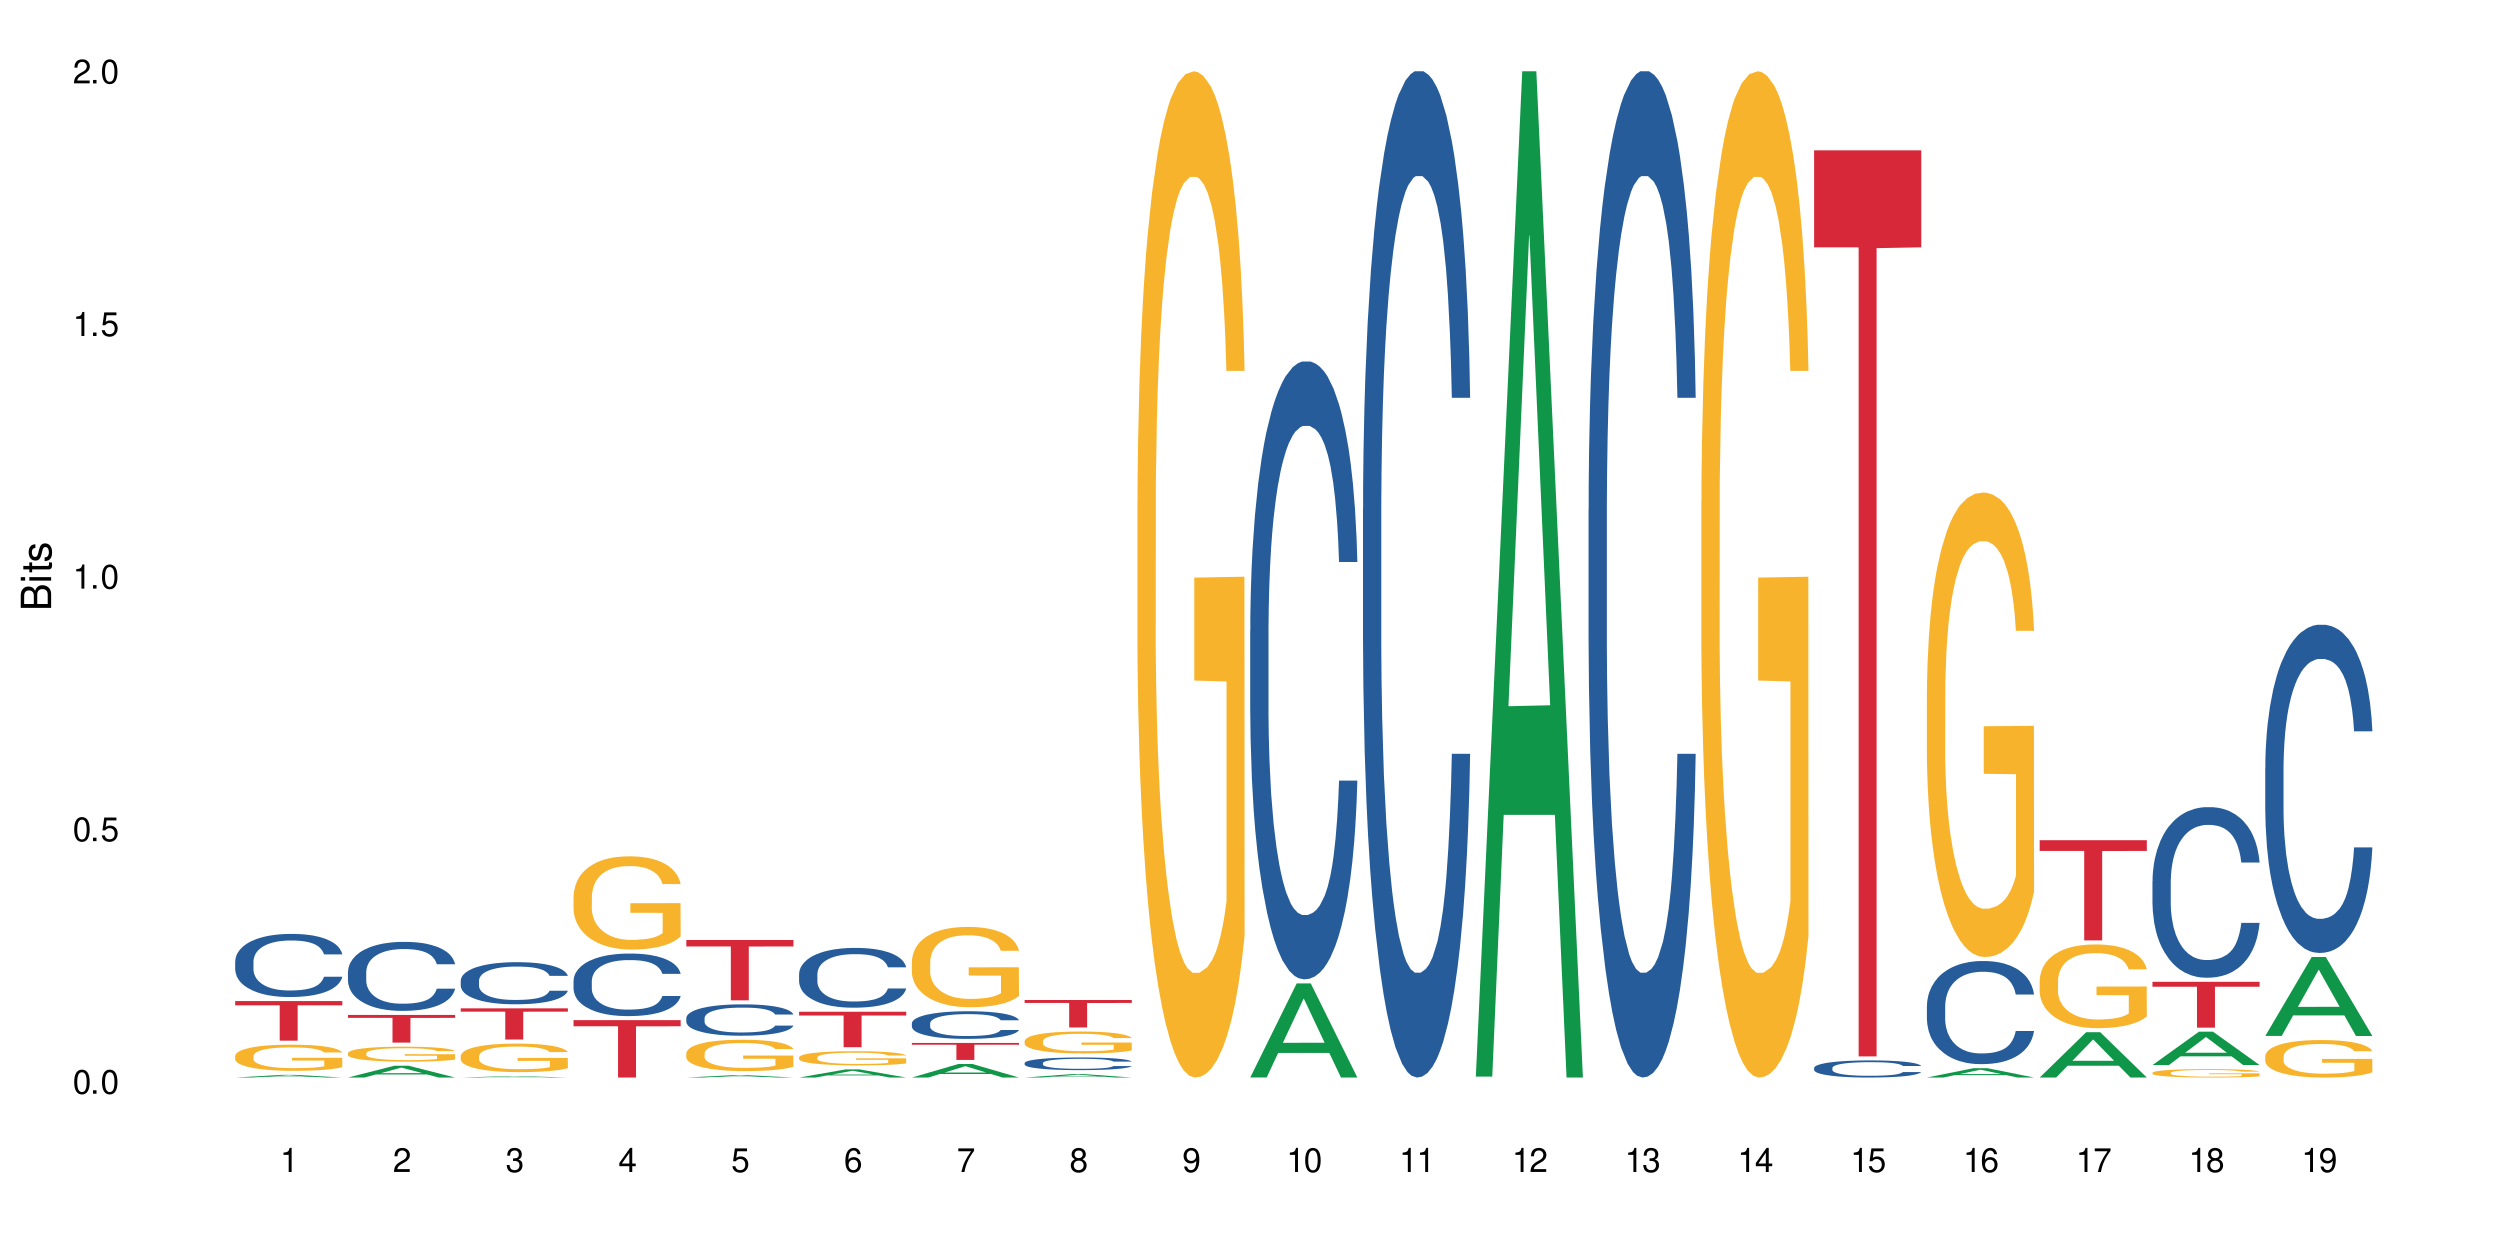 <?xml version="1.0" encoding="UTF-8"?>
<svg xmlns="http://www.w3.org/2000/svg" xmlns:xlink="http://www.w3.org/1999/xlink" width="720" height="360" viewBox="0 0 720 360">
<defs>
<g>
<g id="glyph-0-0">
</g>
<g id="glyph-0-1">
<path d="M 2.641 -6.938 C 2 -6.938 1.422 -6.656 1.078 -6.172 C 0.641 -5.562 0.406 -4.641 0.406 -3.359 C 0.406 -1.016 1.188 0.219 2.641 0.219 C 4.078 0.219 4.859 -1.016 4.859 -3.297 C 4.859 -4.641 4.656 -5.547 4.203 -6.172 C 3.844 -6.656 3.281 -6.938 2.641 -6.938 Z M 2.641 -6.188 C 3.547 -6.188 4 -5.25 4 -3.375 C 4 -1.406 3.562 -0.484 2.625 -0.484 C 1.734 -0.484 1.281 -1.438 1.281 -3.344 C 1.281 -5.25 1.734 -6.188 2.641 -6.188 Z M 2.641 -6.188 "/>
</g>
<g id="glyph-0-2">
<path d="M 1.828 -1 L 0.828 -1 L 0.828 0 L 1.828 0 Z M 1.828 -1 "/>
</g>
<g id="glyph-0-3">
<path d="M 4.562 -6.797 L 1.062 -6.797 L 0.547 -3.094 L 1.328 -3.094 C 1.719 -3.562 2.047 -3.734 2.578 -3.734 C 3.484 -3.734 4.062 -3.109 4.062 -2.094 C 4.062 -1.125 3.484 -0.531 2.578 -0.531 C 1.828 -0.531 1.375 -0.906 1.188 -1.672 L 0.328 -1.672 C 0.453 -1.109 0.547 -0.844 0.75 -0.594 C 1.125 -0.078 1.828 0.219 2.594 0.219 C 3.969 0.219 4.922 -0.781 4.922 -2.219 C 4.922 -3.562 4.031 -4.484 2.719 -4.484 C 2.25 -4.484 1.859 -4.359 1.469 -4.062 L 1.734 -5.969 L 4.562 -5.969 Z M 4.562 -6.797 "/>
</g>
<g id="glyph-0-4">
<path d="M 2.484 -4.938 L 2.484 0 L 3.328 0 L 3.328 -6.938 L 2.766 -6.938 C 2.469 -5.875 2.281 -5.734 0.984 -5.562 L 0.984 -4.938 Z M 2.484 -4.938 "/>
</g>
<g id="glyph-0-5">
<path d="M 4.859 -0.828 L 1.281 -0.828 C 1.359 -1.406 1.672 -1.781 2.5 -2.281 L 3.469 -2.828 C 4.406 -3.344 4.906 -4.062 4.906 -4.906 C 4.906 -5.484 4.672 -6.031 4.266 -6.406 C 3.859 -6.766 3.375 -6.938 2.719 -6.938 C 1.859 -6.938 1.219 -6.625 0.844 -6.031 C 0.609 -5.672 0.5 -5.234 0.484 -4.531 L 1.328 -4.531 C 1.359 -5.016 1.406 -5.281 1.531 -5.516 C 1.75 -5.938 2.188 -6.203 2.703 -6.203 C 3.469 -6.203 4.031 -5.641 4.031 -4.891 C 4.031 -4.344 3.719 -3.859 3.125 -3.516 L 2.234 -3 C 0.812 -2.172 0.406 -1.531 0.328 -0.016 L 4.859 -0.016 Z M 4.859 -0.828 "/>
</g>
<g id="glyph-0-6">
<path d="M 2.125 -3.188 L 2.578 -3.188 C 3.5 -3.188 3.984 -2.766 3.984 -1.922 C 3.984 -1.062 3.469 -0.531 2.594 -0.531 C 1.656 -0.531 1.203 -1 1.156 -2.016 L 0.312 -2.016 C 0.344 -1.453 0.438 -1.094 0.609 -0.781 C 0.953 -0.109 1.625 0.219 2.547 0.219 C 3.953 0.219 4.859 -0.625 4.859 -1.938 C 4.859 -2.828 4.516 -3.297 3.703 -3.594 C 4.344 -3.844 4.656 -4.328 4.656 -5.031 C 4.656 -6.219 3.875 -6.938 2.578 -6.938 C 1.203 -6.938 0.484 -6.172 0.453 -4.703 L 1.297 -4.703 C 1.312 -5.125 1.344 -5.359 1.453 -5.578 C 1.641 -5.969 2.062 -6.203 2.594 -6.203 C 3.344 -6.203 3.797 -5.75 3.797 -5 C 3.797 -4.516 3.609 -4.219 3.25 -4.047 C 3.016 -3.953 2.703 -3.922 2.125 -3.906 Z M 2.125 -3.188 "/>
</g>
<g id="glyph-0-7">
<path d="M 3.141 -1.672 L 3.141 0 L 3.984 0 L 3.984 -1.672 L 4.984 -1.672 L 4.984 -2.438 L 3.984 -2.438 L 3.984 -6.938 L 3.359 -6.938 L 0.266 -2.578 L 0.266 -1.672 Z M 3.141 -2.438 L 1 -2.438 L 3.141 -5.5 Z M 3.141 -2.438 "/>
</g>
<g id="glyph-0-8">
<path d="M 4.781 -5.125 C 4.609 -6.266 3.891 -6.938 2.844 -6.938 C 2.094 -6.938 1.422 -6.578 1.031 -5.953 C 0.594 -5.266 0.406 -4.422 0.406 -3.172 C 0.406 -2 0.578 -1.25 0.984 -0.641 C 1.359 -0.078 1.953 0.219 2.703 0.219 C 3.984 0.219 4.922 -0.75 4.922 -2.094 C 4.922 -3.375 4.062 -4.281 2.844 -4.281 C 2.172 -4.281 1.641 -4.031 1.281 -3.516 C 1.281 -5.234 1.828 -6.188 2.797 -6.188 C 3.391 -6.188 3.797 -5.797 3.938 -5.125 Z M 2.734 -3.531 C 3.547 -3.531 4.062 -2.953 4.062 -2.031 C 4.062 -1.156 3.484 -0.531 2.703 -0.531 C 1.922 -0.531 1.328 -1.188 1.328 -2.078 C 1.328 -2.938 1.906 -3.531 2.734 -3.531 Z M 2.734 -3.531 "/>
</g>
<g id="glyph-0-9">
<path d="M 4.984 -6.797 L 0.438 -6.797 L 0.438 -5.969 L 4.109 -5.969 C 2.5 -3.656 1.828 -2.234 1.328 0 L 2.219 0 C 2.594 -2.172 3.453 -4.047 4.984 -6.094 Z M 4.984 -6.797 "/>
</g>
<g id="glyph-0-10">
<path d="M 3.75 -3.656 C 4.469 -4.094 4.688 -4.438 4.688 -5.078 C 4.688 -6.172 3.844 -6.938 2.641 -6.938 C 1.438 -6.938 0.594 -6.172 0.594 -5.094 C 0.594 -4.438 0.812 -4.094 1.516 -3.656 C 0.734 -3.266 0.359 -2.703 0.359 -1.922 C 0.359 -0.656 1.281 0.219 2.641 0.219 C 3.984 0.219 4.922 -0.656 4.922 -1.922 C 4.922 -2.703 4.531 -3.266 3.75 -3.656 Z M 2.641 -6.188 C 3.359 -6.188 3.812 -5.75 3.812 -5.062 C 3.812 -4.406 3.344 -3.984 2.641 -3.984 C 1.922 -3.984 1.453 -4.406 1.453 -5.078 C 1.453 -5.75 1.922 -6.188 2.641 -6.188 Z M 2.641 -3.266 C 3.484 -3.266 4.062 -2.719 4.062 -1.906 C 4.062 -1.078 3.484 -0.531 2.625 -0.531 C 1.797 -0.531 1.219 -1.094 1.219 -1.906 C 1.219 -2.719 1.781 -3.266 2.641 -3.266 Z M 2.641 -3.266 "/>
</g>
<g id="glyph-0-11">
<path d="M 0.516 -1.578 C 0.672 -0.453 1.406 0.219 2.438 0.219 C 3.188 0.219 3.859 -0.141 4.266 -0.766 C 4.688 -1.453 4.891 -2.297 4.891 -3.547 C 4.891 -4.719 4.703 -5.453 4.312 -6.078 C 3.938 -6.641 3.344 -6.938 2.594 -6.938 C 1.297 -6.938 0.359 -5.969 0.359 -4.625 C 0.359 -3.344 1.234 -2.453 2.453 -2.453 C 3.094 -2.453 3.578 -2.672 4.016 -3.203 C 4 -1.484 3.469 -0.531 2.5 -0.531 C 1.906 -0.531 1.484 -0.906 1.359 -1.578 Z M 2.578 -6.203 C 3.375 -6.203 3.969 -5.531 3.969 -4.641 C 3.969 -3.797 3.391 -3.188 2.547 -3.188 C 1.734 -3.188 1.234 -3.766 1.234 -4.688 C 1.234 -5.562 1.797 -6.203 2.578 -6.203 Z M 2.578 -6.203 "/>
</g>
<g id="glyph-1-0">
</g>
<g id="glyph-1-1">
<path d="M 0 -0.953 L 0 -4.891 C 0 -5.719 -0.234 -6.344 -0.734 -6.797 C -1.188 -7.234 -1.812 -7.469 -2.5 -7.469 C -3.547 -7.469 -4.188 -7 -4.625 -5.875 C -4.984 -6.688 -5.625 -7.094 -6.531 -7.094 C -7.172 -7.094 -7.734 -6.859 -8.141 -6.391 C -8.562 -5.922 -8.75 -5.344 -8.75 -4.5 L -8.75 -0.953 Z M -4.984 -2.062 L -7.766 -2.062 L -7.766 -4.219 C -7.766 -4.844 -7.688 -5.203 -7.453 -5.5 C -7.219 -5.812 -6.859 -5.969 -6.375 -5.969 C -5.891 -5.969 -5.531 -5.812 -5.297 -5.5 C -5.062 -5.203 -4.984 -4.844 -4.984 -4.219 Z M -0.984 -2.062 L -4 -2.062 L -4 -4.781 C -4 -5.766 -3.438 -6.359 -2.484 -6.359 C -1.547 -6.359 -0.984 -5.766 -0.984 -4.781 Z M -0.984 -2.062 "/>
</g>
<g id="glyph-1-2">
<path d="M -6.281 -1.797 L -6.281 -0.797 L 0 -0.797 L 0 -1.797 Z M -8.75 -1.797 L -8.75 -0.797 L -7.484 -0.797 L -7.484 -1.797 Z M -8.75 -1.797 "/>
</g>
<g id="glyph-1-3">
<path d="M -6.281 -3.047 L -6.281 -2.016 L -8.016 -2.016 L -8.016 -1.016 L -6.281 -1.016 L -6.281 -0.172 L -5.469 -0.172 L -5.469 -1.016 L -0.719 -1.016 C -0.078 -1.016 0.281 -1.453 0.281 -2.234 C 0.281 -2.5 0.25 -2.719 0.188 -3.047 L -0.641 -3.047 C -0.609 -2.906 -0.594 -2.766 -0.594 -2.562 C -0.594 -2.141 -0.719 -2.016 -1.156 -2.016 L -5.469 -2.016 L -5.469 -3.047 Z M -6.281 -3.047 "/>
</g>
<g id="glyph-1-4">
<path d="M -4.531 -5.25 C -5.766 -5.25 -6.469 -4.422 -6.469 -2.969 C -6.469 -1.516 -5.719 -0.562 -4.547 -0.562 C -3.562 -0.562 -3.094 -1.062 -2.734 -2.562 L -2.516 -3.484 C -2.344 -4.188 -2.094 -4.469 -1.641 -4.469 C -1.047 -4.469 -0.641 -3.875 -0.641 -3 C -0.641 -2.453 -0.797 -2 -1.062 -1.75 C -1.25 -1.594 -1.422 -1.531 -1.875 -1.469 L -1.875 -0.406 C -0.422 -0.453 0.281 -1.266 0.281 -2.922 C 0.281 -4.5 -0.5 -5.516 -1.719 -5.516 C -2.656 -5.516 -3.172 -4.984 -3.469 -3.734 L -3.703 -2.766 C -3.891 -1.953 -4.156 -1.609 -4.594 -1.609 C -5.188 -1.609 -5.547 -2.125 -5.547 -2.938 C -5.547 -3.75 -5.203 -4.172 -4.531 -4.203 Z M -4.531 -5.25 "/>
</g>
</g>
</defs>
<rect x="-72" y="-36" width="864" height="432" fill="rgb(100%, 100%, 100%)" fill-opacity="1"/>
<path fill-rule="nonzero" fill="rgb(6.275%, 58.824%, 28.235%)" fill-opacity="1" d="M 67.73 310.332 L 67.766 310.332 L 81.117 309.562 L 85.172 309.562 L 98.59 310.332 L 93.875 310.332 L 90.512 310.133 L 75.773 310.133 L 72.477 310.332 L 67.73 310.332 L 77.191 310.047 L 89.16 310.047 L 83.191 309.688 L 83.125 309.688 L 83.059 309.691 L 77.16 310.047 L 77.191 310.047 Z M 67.73 310.332 "/>
<path fill-rule="nonzero" fill="rgb(14.51%, 36.078%, 60%)" fill-opacity="1" d="M 67.73 276.883 L 67.77 276.867 L 67.77 276.469 L 67.883 275.836 L 68.145 275.039 L 68.41 274.492 L 69.086 273.512 L 70.027 272.566 L 71.004 271.836 L 71.719 271.402 L 72.359 271.07 L 73.828 270.457 L 74.77 270.141 L 75.785 269.859 L 77.027 269.578 L 77.93 269.41 L 79.961 269.145 L 81.465 269.031 L 82.633 268.98 L 85.152 268.98 L 86.66 269.047 L 87.75 269.129 L 88.953 269.262 L 89.969 269.41 L 91.738 269.777 L 93.32 270.242 L 94.035 270.508 L 95.164 271.023 L 96.027 271.52 L 96.633 271.953 L 97.309 272.566 L 97.91 273.312 L 98.363 274.16 L 98.59 274.875 L 93.32 274.875 L 93.055 274.211 L 92.754 273.695 L 92.191 273.016 L 91.625 272.531 L 90.836 272.051 L 90.121 271.734 L 89.145 271.422 L 88.277 271.223 L 87.375 271.07 L 86.508 270.973 L 84.852 270.871 L 82.934 270.871 L 82.219 270.906 L 80.75 271.039 L 79.961 271.156 L 78.832 271.387 L 78.043 271.602 L 77.102 271.934 L 76.461 272.219 L 75.672 272.648 L 75.105 273.031 L 74.469 273.578 L 74.09 273.992 L 73.75 274.457 L 73.449 275.008 L 73.227 275.586 L 73.074 276.203 L 73 276.801 L 73 279.371 L 73.074 279.969 L 73.262 280.668 L 73.75 281.68 L 74.469 282.559 L 75.293 283.258 L 76.086 283.754 L 76.535 283.988 L 77.137 284.254 L 78.078 284.586 L 79.434 284.918 L 80.223 285.051 L 81.43 285.184 L 82.672 285.25 L 84.324 285.25 L 85.793 285.184 L 86.773 285.098 L 87.789 284.965 L 89.18 284.684 L 90.047 284.418 L 90.797 284.102 L 91.363 283.789 L 91.738 283.523 L 92.305 283.008 L 92.754 282.441 L 93.094 281.863 L 93.32 281.297 L 98.59 281.297 L 98.363 281.961 L 98.023 282.609 L 97.684 283.09 L 97.156 283.672 L 96.555 284.188 L 95.691 284.766 L 94.977 285.148 L 94.035 285.562 L 93.168 285.879 L 92.227 286.16 L 90.836 286.492 L 89.934 286.66 L 88.953 286.809 L 87.789 286.941 L 86.32 287.059 L 84.738 287.125 L 83.273 287.141 L 81.691 287.109 L 80.523 287.043 L 78.984 286.891 L 77.062 286.594 L 75.672 286.277 L 74.578 285.961 L 73.641 285.629 L 72.586 285.184 L 71.23 284.453 L 70.402 283.887 L 69.84 283.422 L 69.199 282.773 L 68.746 282.195 L 68.219 281.266 L 67.844 280.086 L 67.73 279.172 Z M 67.73 276.883 "/>
<path fill-rule="nonzero" fill="rgb(96.863%, 70.196%, 16.863%)" fill-opacity="1" d="M 67.73 304.094 L 67.77 304.086 L 67.77 303.949 L 67.918 303.641 L 68.297 303.215 L 68.785 302.863 L 69.312 302.586 L 69.648 302.441 L 70.215 302.234 L 70.703 302.086 L 71.945 301.773 L 73.527 301.484 L 74.391 301.363 L 75.371 301.246 L 76.762 301.113 L 77.402 301.066 L 79.359 300.957 L 81.578 300.887 L 84.023 300.867 L 85.152 300.875 L 86.695 300.902 L 88.805 300.977 L 90.008 301.047 L 90.949 301.113 L 91.926 301.203 L 93.133 301.344 L 94.262 301.508 L 95.164 301.672 L 96.066 301.879 L 96.82 302.098 L 97.461 302.34 L 98.023 302.629 L 98.363 302.867 L 98.59 303.109 L 93.355 303.109 L 93.055 302.867 L 92.719 302.684 L 92.152 302.457 L 91.59 302.293 L 91.023 302.16 L 89.969 301.98 L 89.066 301.871 L 87.938 301.773 L 86.848 301.715 L 85.605 301.672 L 84.852 301.66 L 82.859 301.66 L 81.051 301.707 L 80 301.762 L 79.246 301.816 L 78.191 301.918 L 77.551 302.004 L 77.176 302.059 L 76.047 302.27 L 75.293 302.465 L 74.879 302.594 L 74.355 302.801 L 73.977 302.984 L 73.562 303.262 L 73.34 303.469 L 73.035 303.934 L 73 305.172 L 73.113 305.434 L 73.34 305.719 L 73.641 305.965 L 74.09 306.227 L 74.543 306.426 L 75.332 306.695 L 76.008 306.871 L 76.535 306.988 L 77.551 307.176 L 77.965 307.238 L 78.945 307.359 L 79.961 307.457 L 81.203 307.539 L 82.145 307.582 L 83.648 307.617 L 85.566 307.617 L 87.824 307.574 L 89.254 307.52 L 90.234 307.465 L 90.875 307.418 L 91.664 307.34 L 92.227 307.273 L 92.754 307.195 L 93.395 307.078 L 93.395 305.434 L 84.102 305.43 L 84.102 304.656 L 98.551 304.652 L 98.59 307.34 L 97.797 307.527 L 96.82 307.703 L 95.879 307.844 L 94.898 307.961 L 93.508 308.09 L 92.379 308.172 L 90.648 308.27 L 89.066 308.332 L 87.41 308.371 L 85.945 308.395 L 84.215 308.398 L 82.672 308.387 L 81.016 308.344 L 79.699 308.289 L 78.492 308.223 L 77.289 308.133 L 75.785 307.988 L 74.805 307.871 L 73.789 307.727 L 72.773 307.555 L 71.871 307.367 L 71.27 307.223 L 70.668 307.059 L 70.027 306.852 L 69.426 306.617 L 68.973 306.406 L 68.559 306.164 L 68.258 305.938 L 67.957 305.629 L 67.805 305.379 L 67.73 305.168 Z M 67.73 304.094 "/>
<path fill-rule="nonzero" fill="rgb(83.922%, 15.686%, 22.353%)" fill-opacity="1" d="M 67.73 288.305 L 98.59 288.305 L 98.59 289.527 L 85.727 289.535 L 85.727 299.703 L 80.555 299.703 L 80.555 289.547 L 80.48 289.527 L 67.73 289.527 Z M 67.73 288.305 "/>
<path fill-rule="nonzero" fill="rgb(6.275%, 58.824%, 28.235%)" fill-opacity="1" d="M 100.211 310.328 L 100.246 310.324 L 113.598 306.926 L 117.652 306.926 L 131.07 310.332 L 126.355 310.332 L 122.992 309.441 L 108.258 309.441 L 104.961 310.328 L 100.211 310.328 L 109.672 309.074 L 121.641 309.07 L 115.672 307.48 L 115.609 307.48 L 115.543 307.488 L 109.641 309.07 L 109.672 309.074 Z M 100.211 310.328 "/>
<path fill-rule="nonzero" fill="rgb(14.51%, 36.078%, 60%)" fill-opacity="1" d="M 100.211 279.914 L 100.25 279.895 L 100.25 279.461 L 100.363 278.77 L 100.625 277.898 L 100.891 277.297 L 101.566 276.227 L 102.508 275.191 L 103.484 274.395 L 104.199 273.922 L 104.84 273.559 L 106.309 272.887 L 107.25 272.543 L 108.266 272.234 L 109.508 271.926 L 110.41 271.742 L 112.441 271.453 L 113.945 271.324 L 115.113 271.27 L 117.637 271.27 L 119.141 271.344 L 120.23 271.434 L 121.438 271.578 L 122.453 271.742 L 124.219 272.141 L 125.801 272.652 L 126.516 272.941 L 127.645 273.504 L 128.512 274.051 L 129.113 274.52 L 129.789 275.191 L 130.391 276.008 L 130.844 276.938 L 131.07 277.715 L 125.801 277.715 L 125.539 276.988 L 125.234 276.426 L 124.672 275.684 L 124.105 275.156 L 123.316 274.629 L 122.602 274.285 L 121.625 273.941 L 120.758 273.723 L 119.855 273.559 L 118.988 273.449 L 117.332 273.34 L 115.414 273.34 L 114.699 273.379 L 113.23 273.523 L 112.441 273.648 L 111.312 273.902 L 110.523 274.141 L 109.582 274.504 L 108.941 274.812 L 108.152 275.285 L 107.586 275.699 L 106.949 276.301 L 106.57 276.754 L 106.234 277.262 L 105.934 277.863 L 105.707 278.496 L 105.555 279.168 L 105.48 279.824 L 105.48 282.637 L 105.555 283.289 L 105.742 284.055 L 106.234 285.16 L 106.949 286.121 L 107.777 286.887 L 108.566 287.43 L 109.016 287.684 L 109.621 287.977 L 110.559 288.336 L 111.914 288.699 L 112.707 288.848 L 113.91 288.992 L 115.152 289.062 L 116.809 289.062 L 118.273 288.992 L 119.254 288.902 L 120.27 288.754 L 121.66 288.445 L 122.527 288.156 L 123.281 287.812 L 123.844 287.465 L 124.219 287.176 L 124.785 286.613 L 125.234 285.996 L 125.574 285.359 L 125.801 284.742 L 131.07 284.742 L 130.844 285.469 L 130.504 286.176 L 130.164 286.703 L 129.641 287.34 L 129.035 287.902 L 128.172 288.539 L 127.457 288.957 L 126.516 289.41 L 125.648 289.754 L 124.711 290.062 L 123.316 290.426 L 122.414 290.605 L 121.438 290.77 L 120.27 290.918 L 118.801 291.043 L 117.223 291.117 L 115.754 291.133 L 114.172 291.098 L 113.008 291.023 L 111.465 290.863 L 109.543 290.535 L 108.152 290.191 L 107.062 289.844 L 106.121 289.48 L 105.066 288.992 L 103.711 288.191 L 102.883 287.574 L 102.32 287.066 L 101.68 286.359 L 101.227 285.723 L 100.703 284.707 L 100.324 283.418 L 100.211 282.418 Z M 100.211 279.914 "/>
<path fill-rule="nonzero" fill="rgb(96.863%, 70.196%, 16.863%)" fill-opacity="1" d="M 100.211 303.289 L 100.25 303.285 L 100.25 303.207 L 100.398 303.031 L 100.777 302.785 L 101.266 302.586 L 101.793 302.426 L 102.133 302.344 L 102.695 302.227 L 103.184 302.137 L 104.426 301.961 L 106.008 301.797 L 106.871 301.723 L 107.852 301.656 L 109.242 301.582 L 109.883 301.555 L 111.84 301.492 L 114.059 301.453 L 116.508 301.441 L 117.637 301.445 L 119.18 301.461 L 121.285 301.504 L 122.488 301.543 L 123.43 301.582 L 124.41 301.633 L 125.613 301.711 L 126.742 301.809 L 127.645 301.902 L 128.547 302.02 L 129.301 302.145 L 129.941 302.285 L 130.504 302.449 L 130.844 302.59 L 131.07 302.727 L 125.84 302.727 L 125.539 302.59 L 125.199 302.48 L 124.633 302.352 L 124.07 302.258 L 123.504 302.184 L 122.453 302.078 L 121.547 302.016 L 120.418 301.961 L 119.328 301.926 L 118.086 301.902 L 117.332 301.895 L 115.34 301.895 L 113.531 301.922 L 112.48 301.953 L 111.727 301.984 L 110.672 302.043 L 110.035 302.09 L 109.656 302.121 L 108.527 302.246 L 107.777 302.355 L 107.363 302.43 L 106.836 302.551 L 106.457 302.656 L 106.043 302.812 L 105.82 302.934 L 105.52 303.199 L 105.48 303.91 L 105.594 304.059 L 105.82 304.223 L 106.121 304.363 L 106.57 304.516 L 107.023 304.629 L 107.812 304.781 L 108.492 304.887 L 109.016 304.953 L 110.035 305.059 L 110.449 305.094 L 111.426 305.164 L 112.441 305.219 L 113.684 305.27 L 114.625 305.293 L 116.129 305.312 L 118.051 305.312 L 120.309 305.289 L 121.738 305.258 L 122.715 305.227 L 123.355 305.195 L 124.145 305.152 L 124.711 305.113 L 125.234 305.07 L 125.875 305.004 L 125.875 304.059 L 116.582 304.055 L 116.582 303.613 L 131.031 303.609 L 131.07 305.152 L 130.277 305.262 L 129.301 305.363 L 128.359 305.441 L 127.383 305.508 L 125.988 305.582 L 124.859 305.633 L 123.129 305.688 L 121.547 305.723 L 119.895 305.746 L 118.426 305.758 L 116.695 305.762 L 115.152 305.754 L 113.496 305.73 L 112.18 305.699 L 110.973 305.66 L 109.77 305.609 L 108.266 305.523 L 107.285 305.457 L 106.27 305.375 L 105.254 305.277 L 104.352 305.168 L 103.75 305.086 L 103.148 304.992 L 102.508 304.875 L 101.906 304.738 L 101.453 304.617 L 101.039 304.48 L 100.738 304.348 L 100.438 304.172 L 100.289 304.027 L 100.211 303.906 Z M 100.211 303.289 "/>
<path fill-rule="nonzero" fill="rgb(83.922%, 15.686%, 22.353%)" fill-opacity="1" d="M 100.211 292.297 L 131.07 292.297 L 131.07 293.152 L 118.207 293.16 L 118.207 300.277 L 113.035 300.277 L 113.035 293.168 L 112.961 293.152 L 100.211 293.152 Z M 100.211 292.297 "/>
<path fill-rule="nonzero" fill="rgb(6.275%, 58.824%, 28.235%)" fill-opacity="1" d="M 132.691 310.332 L 132.727 310.332 L 146.078 309.934 L 150.133 309.934 L 163.551 310.332 L 158.836 310.332 L 155.473 310.227 L 140.738 310.227 L 137.441 310.332 L 132.691 310.332 L 142.156 310.184 L 154.121 310.184 L 148.156 310 L 148.023 310 L 142.121 310.184 L 142.156 310.184 Z M 132.691 310.332 "/>
<path fill-rule="nonzero" fill="rgb(14.51%, 36.078%, 60%)" fill-opacity="1" d="M 132.691 282.391 L 132.73 282.379 L 132.73 282.113 L 132.844 281.691 L 133.105 281.16 L 133.371 280.797 L 134.047 280.141 L 134.988 279.512 L 135.969 279.023 L 136.684 278.734 L 137.32 278.516 L 138.789 278.105 L 139.73 277.895 L 140.746 277.707 L 141.988 277.516 L 142.891 277.406 L 144.922 277.23 L 146.43 277.152 L 147.594 277.117 L 150.117 277.117 L 151.621 277.164 L 152.711 277.219 L 153.918 277.309 L 154.934 277.406 L 156.703 277.648 L 158.281 277.961 L 158.996 278.137 L 160.125 278.48 L 160.992 278.812 L 161.594 279.102 L 162.27 279.512 L 162.871 280.008 L 163.324 280.574 L 163.551 281.051 L 158.281 281.051 L 158.02 280.609 L 157.719 280.266 L 157.152 279.809 L 156.59 279.488 L 155.797 279.168 L 155.082 278.957 L 154.105 278.746 L 153.238 278.613 L 152.336 278.516 L 151.469 278.449 L 149.816 278.383 L 147.895 278.383 L 147.18 278.402 L 145.715 278.492 L 144.922 278.57 L 143.793 278.723 L 143.004 278.867 L 142.062 279.09 L 141.422 279.277 L 140.633 279.566 L 140.07 279.82 L 139.43 280.188 L 139.051 280.465 L 138.715 280.773 L 138.414 281.141 L 138.188 281.527 L 138.035 281.938 L 137.961 282.336 L 137.961 284.051 L 138.035 284.453 L 138.227 284.918 L 138.715 285.594 L 139.43 286.18 L 140.258 286.645 L 141.047 286.977 L 141.5 287.133 L 142.102 287.309 L 143.043 287.531 L 144.395 287.754 L 145.188 287.84 L 146.391 287.93 L 147.633 287.973 L 149.289 287.973 L 150.754 287.93 L 151.734 287.875 L 152.75 287.785 L 154.141 287.598 L 155.008 287.422 L 155.762 287.211 L 156.324 287 L 156.703 286.82 L 157.266 286.48 L 157.719 286.102 L 158.055 285.715 L 158.281 285.336 L 163.551 285.336 L 163.324 285.781 L 162.984 286.211 L 162.648 286.535 L 162.121 286.922 L 161.52 287.266 L 160.652 287.652 L 159.938 287.906 L 158.996 288.184 L 158.133 288.395 L 157.191 288.582 L 155.797 288.805 L 154.895 288.914 L 153.918 289.016 L 152.75 289.105 L 151.281 289.18 L 149.703 289.227 L 148.234 289.238 L 146.652 289.215 L 145.488 289.172 L 143.945 289.07 L 142.023 288.871 L 140.633 288.66 L 139.543 288.449 L 138.602 288.23 L 137.547 287.93 L 136.191 287.441 L 135.363 287.066 L 134.801 286.754 L 134.16 286.324 L 133.711 285.938 L 133.184 285.316 L 132.805 284.527 L 132.691 283.918 Z M 132.691 282.391 "/>
<path fill-rule="nonzero" fill="rgb(96.863%, 70.196%, 16.863%)" fill-opacity="1" d="M 132.691 304.074 L 132.73 304.066 L 132.73 303.918 L 132.883 303.582 L 133.258 303.113 L 133.746 302.734 L 134.273 302.434 L 134.613 302.273 L 135.176 302.051 L 135.664 301.887 L 136.906 301.547 L 138.488 301.234 L 139.355 301.098 L 140.332 300.969 L 141.723 300.828 L 142.363 300.773 L 144.32 300.656 L 146.543 300.582 L 148.988 300.559 L 150.117 300.566 L 151.66 300.594 L 153.766 300.68 L 154.969 300.754 L 155.91 300.828 L 156.891 300.926 L 158.094 301.074 L 159.223 301.254 L 160.125 301.434 L 161.027 301.66 L 161.781 301.898 L 162.422 302.164 L 162.984 302.477 L 163.324 302.738 L 163.551 303.004 L 158.32 303.004 L 158.02 302.738 L 157.68 302.539 L 157.113 302.289 L 156.551 302.109 L 155.984 301.969 L 154.934 301.773 L 154.031 301.652 L 152.902 301.547 L 151.809 301.48 L 150.566 301.434 L 149.816 301.422 L 147.82 301.422 L 146.016 301.473 L 144.961 301.531 L 144.207 301.594 L 143.156 301.707 L 142.516 301.797 L 142.137 301.855 L 141.008 302.086 L 140.258 302.297 L 139.844 302.441 L 139.316 302.664 L 138.941 302.867 L 138.527 303.168 L 138.301 303.395 L 138 303.902 L 137.961 305.254 L 138.074 305.539 L 138.301 305.844 L 138.602 306.113 L 139.051 306.398 L 139.504 306.617 L 140.293 306.91 L 140.973 307.105 L 141.5 307.23 L 142.516 307.434 L 142.93 307.504 L 143.906 307.637 L 144.922 307.742 L 146.164 307.832 L 147.105 307.879 L 148.609 307.914 L 150.531 307.914 L 152.789 307.871 L 154.219 307.809 L 155.195 307.75 L 155.836 307.699 L 156.625 307.613 L 157.191 307.539 L 157.719 307.457 L 158.355 307.328 L 158.355 305.539 L 149.062 305.531 L 149.062 304.691 L 163.512 304.684 L 163.551 307.613 L 162.762 307.816 L 161.781 308.012 L 160.84 308.164 L 159.863 308.289 L 158.469 308.434 L 157.34 308.523 L 155.609 308.629 L 154.031 308.695 L 152.375 308.738 L 150.906 308.762 L 149.176 308.77 L 147.633 308.754 L 145.977 308.711 L 144.66 308.648 L 143.457 308.574 L 142.25 308.477 L 140.746 308.32 L 139.766 308.191 L 138.75 308.035 L 137.734 307.848 L 136.832 307.645 L 136.23 307.488 L 135.629 307.309 L 134.988 307.082 L 134.387 306.828 L 133.934 306.594 L 133.52 306.332 L 133.219 306.086 L 132.918 305.746 L 132.77 305.477 L 132.691 305.246 Z M 132.691 304.074 "/>
<path fill-rule="nonzero" fill="rgb(83.922%, 15.686%, 22.353%)" fill-opacity="1" d="M 132.691 290.402 L 163.551 290.402 L 163.551 291.363 L 150.691 291.371 L 150.691 299.395 L 145.516 299.395 L 145.516 291.379 L 145.441 291.363 L 132.691 291.363 Z M 132.691 290.402 "/>
<path fill-rule="nonzero" fill="rgb(14.51%, 36.078%, 60%)" fill-opacity="1" d="M 165.176 282.469 L 165.211 282.453 L 165.211 282.059 L 165.324 281.434 L 165.59 280.641 L 165.852 280.098 L 166.527 279.129 L 167.469 278.191 L 168.449 277.465 L 169.164 277.039 L 169.801 276.707 L 171.27 276.098 L 172.211 275.785 L 173.227 275.508 L 174.469 275.227 L 175.371 275.062 L 177.402 274.801 L 178.91 274.684 L 180.074 274.637 L 182.598 274.637 L 184.102 274.699 L 185.195 274.781 L 186.398 274.914 L 187.414 275.062 L 189.184 275.426 L 190.762 275.887 L 191.477 276.148 L 192.605 276.66 L 193.473 277.152 L 194.074 277.582 L 194.75 278.191 L 195.355 278.93 L 195.805 279.77 L 196.031 280.477 L 190.762 280.477 L 190.5 279.82 L 190.199 279.309 L 189.633 278.633 L 189.07 278.156 L 188.277 277.68 L 187.562 277.367 L 186.586 277.055 L 185.719 276.855 L 184.816 276.707 L 183.953 276.609 L 182.297 276.512 L 180.375 276.512 L 179.66 276.543 L 178.195 276.676 L 177.402 276.789 L 176.273 277.02 L 175.484 277.234 L 174.543 277.562 L 173.906 277.844 L 173.113 278.273 L 172.551 278.652 L 171.91 279.195 L 171.535 279.605 L 171.195 280.066 L 170.895 280.609 L 170.668 281.184 L 170.52 281.793 L 170.441 282.387 L 170.441 284.938 L 170.52 285.531 L 170.707 286.219 L 171.195 287.223 L 171.91 288.098 L 172.738 288.789 L 173.527 289.281 L 173.98 289.512 L 174.582 289.777 L 175.523 290.105 L 176.879 290.434 L 177.668 290.566 L 178.871 290.695 L 180.113 290.762 L 181.77 290.762 L 183.238 290.695 L 184.215 290.613 L 185.23 290.484 L 186.625 290.203 L 187.488 289.941 L 188.242 289.629 L 188.805 289.316 L 189.184 289.051 L 189.746 288.543 L 190.199 287.98 L 190.535 287.406 L 190.762 286.848 L 196.031 286.848 L 195.805 287.504 L 195.465 288.145 L 195.129 288.625 L 194.602 289.199 L 194 289.711 L 193.133 290.285 L 192.418 290.664 L 191.477 291.074 L 190.613 291.387 L 189.672 291.668 L 188.277 291.996 L 187.375 292.16 L 186.398 292.309 L 185.23 292.441 L 183.762 292.559 L 182.184 292.621 L 180.715 292.641 L 179.137 292.605 L 177.969 292.539 L 176.426 292.391 L 174.508 292.098 L 173.113 291.781 L 172.023 291.469 L 171.082 291.141 L 170.027 290.695 L 168.672 289.973 L 167.848 289.414 L 167.281 288.953 L 166.641 288.312 L 166.191 287.734 L 165.664 286.812 L 165.285 285.645 L 165.176 284.738 Z M 165.176 282.469 "/>
<path fill-rule="nonzero" fill="rgb(96.863%, 70.196%, 16.863%)" fill-opacity="1" d="M 165.176 258.121 L 165.211 258.098 L 165.211 257.605 L 165.363 256.504 L 165.738 254.98 L 166.227 253.73 L 166.754 252.75 L 167.094 252.234 L 167.656 251.5 L 168.148 250.961 L 169.391 249.855 L 170.969 248.828 L 171.836 248.387 L 172.812 247.969 L 174.207 247.504 L 174.844 247.332 L 176.801 246.938 L 179.023 246.695 L 181.469 246.621 L 182.598 246.645 L 184.141 246.742 L 186.246 247.012 L 187.453 247.258 L 188.391 247.504 L 189.371 247.82 L 190.574 248.312 L 191.703 248.902 L 192.605 249.488 L 193.512 250.227 L 194.262 251.008 L 194.902 251.867 L 195.465 252.898 L 195.805 253.758 L 196.031 254.613 L 190.801 254.613 L 190.5 253.758 L 190.16 253.094 L 189.598 252.285 L 189.031 251.695 L 188.469 251.23 L 187.414 250.594 L 186.512 250.199 L 185.383 249.855 L 184.289 249.637 L 183.047 249.488 L 182.297 249.441 L 180.301 249.441 L 178.496 249.613 L 177.441 249.809 L 176.688 250.004 L 175.637 250.371 L 174.996 250.668 L 174.621 250.863 L 173.492 251.621 L 172.738 252.309 L 172.324 252.773 L 171.797 253.512 L 171.422 254.172 L 171.008 255.152 L 170.781 255.891 L 170.48 257.559 L 170.441 261.969 L 170.555 262.902 L 170.781 263.906 L 171.082 264.789 L 171.535 265.723 L 171.984 266.434 L 172.777 267.391 L 173.453 268.027 L 173.98 268.445 L 174.996 269.105 L 175.41 269.328 L 176.387 269.77 L 177.402 270.113 L 178.645 270.406 L 179.586 270.555 L 181.09 270.676 L 183.012 270.676 L 185.27 270.527 L 186.699 270.332 L 187.676 270.137 L 188.316 269.965 L 189.105 269.695 L 189.672 269.449 L 190.199 269.18 L 190.84 268.762 L 190.84 262.902 L 181.543 262.879 L 181.543 260.133 L 195.992 260.105 L 196.031 269.695 L 195.242 270.355 L 194.262 270.996 L 193.32 271.484 L 192.344 271.902 L 190.949 272.367 L 189.82 272.66 L 188.09 273.004 L 186.512 273.227 L 184.855 273.371 L 183.387 273.445 L 181.656 273.473 L 180.113 273.422 L 178.457 273.273 L 177.141 273.078 L 175.938 272.832 L 174.73 272.516 L 173.227 272 L 172.25 271.582 L 171.234 271.066 L 170.215 270.453 L 169.312 269.793 L 168.711 269.277 L 168.109 268.688 L 167.469 267.953 L 166.867 267.121 L 166.414 266.359 L 166 265.5 L 165.699 264.691 L 165.398 263.59 L 165.25 262.707 L 165.176 261.945 Z M 165.176 258.121 "/>
<path fill-rule="nonzero" fill="rgb(83.922%, 15.686%, 22.353%)" fill-opacity="1" d="M 165.176 293.805 L 196.031 293.805 L 196.031 295.57 L 183.172 295.586 L 183.172 310.332 L 177.996 310.332 L 177.996 295.602 L 177.922 295.57 L 165.176 295.57 Z M 165.176 293.805 "/>
<path fill-rule="nonzero" fill="rgb(6.275%, 58.824%, 28.235%)" fill-opacity="1" d="M 197.656 310.332 L 197.688 310.332 L 211.039 309.645 L 215.094 309.645 L 228.512 310.332 L 223.797 310.332 L 220.434 310.152 L 205.699 310.152 L 202.402 310.332 L 197.656 310.332 L 207.117 310.078 L 219.082 310.078 L 213.117 309.754 L 213.051 309.754 L 212.984 309.758 L 207.082 310.078 L 207.117 310.078 Z M 197.656 310.332 "/>
<path fill-rule="nonzero" fill="rgb(14.51%, 36.078%, 60%)" fill-opacity="1" d="M 197.656 293.184 L 197.691 293.176 L 197.691 292.98 L 197.805 292.664 L 198.07 292.27 L 198.332 291.996 L 199.012 291.512 L 199.949 291.039 L 200.93 290.676 L 201.645 290.461 L 202.285 290.297 L 203.75 289.992 L 204.691 289.836 L 205.707 289.695 L 206.949 289.555 L 207.852 289.473 L 209.887 289.34 L 211.391 289.281 L 212.559 289.258 L 215.078 289.258 L 216.582 289.289 L 217.676 289.332 L 218.879 289.398 L 219.895 289.473 L 221.664 289.652 L 223.242 289.883 L 223.957 290.016 L 225.086 290.273 L 225.953 290.52 L 226.555 290.734 L 227.234 291.039 L 227.836 291.41 L 228.285 291.832 L 228.512 292.188 L 223.242 292.188 L 222.98 291.855 L 222.68 291.602 L 222.113 291.262 L 221.551 291.023 L 220.762 290.785 L 220.047 290.625 L 219.066 290.469 L 218.203 290.371 L 217.297 290.297 L 216.434 290.246 L 214.777 290.199 L 212.859 290.199 L 212.145 290.215 L 210.676 290.281 L 209.887 290.34 L 208.758 290.453 L 207.965 290.562 L 207.023 290.727 L 206.387 290.867 L 205.594 291.082 L 205.031 291.27 L 204.391 291.543 L 204.016 291.75 L 203.676 291.98 L 203.375 292.254 L 203.148 292.543 L 203 292.848 L 202.922 293.145 L 202.922 294.422 L 203 294.719 L 203.188 295.066 L 203.676 295.57 L 204.391 296.008 L 205.219 296.355 L 206.008 296.602 L 206.461 296.719 L 207.062 296.852 L 208.004 297.016 L 209.359 297.18 L 210.148 297.246 L 211.352 297.312 L 212.594 297.344 L 214.25 297.344 L 215.719 297.312 L 216.695 297.27 L 217.711 297.203 L 219.105 297.066 L 219.969 296.934 L 220.723 296.777 L 221.285 296.617 L 221.664 296.488 L 222.227 296.23 L 222.68 295.949 L 223.02 295.66 L 223.242 295.379 L 228.512 295.379 L 228.285 295.711 L 227.949 296.031 L 227.609 296.273 L 227.082 296.562 L 226.48 296.816 L 225.613 297.105 L 224.898 297.297 L 223.957 297.504 L 223.094 297.66 L 222.152 297.801 L 220.762 297.965 L 219.855 298.047 L 218.879 298.121 L 217.711 298.188 L 216.246 298.246 L 214.664 298.277 L 213.195 298.285 L 211.617 298.27 L 210.449 298.238 L 208.906 298.164 L 206.988 298.016 L 205.594 297.855 L 204.504 297.699 L 203.562 297.535 L 202.508 297.312 L 201.156 296.949 L 200.328 296.668 L 199.762 296.438 L 199.121 296.117 L 198.672 295.828 L 198.145 295.363 L 197.77 294.777 L 197.656 294.324 Z M 197.656 293.184 "/>
<path fill-rule="nonzero" fill="rgb(96.863%, 70.196%, 16.863%)" fill-opacity="1" d="M 197.656 303.316 L 197.691 303.309 L 197.691 303.145 L 197.844 302.773 L 198.219 302.262 L 198.707 301.84 L 199.234 301.512 L 199.574 301.34 L 200.141 301.09 L 200.629 300.91 L 201.871 300.539 L 203.449 300.191 L 204.316 300.043 L 205.293 299.902 L 206.688 299.746 L 207.324 299.688 L 209.281 299.559 L 211.504 299.477 L 213.949 299.449 L 215.078 299.457 L 216.621 299.492 L 218.727 299.582 L 219.934 299.664 L 220.875 299.746 L 221.852 299.855 L 223.055 300.02 L 224.184 300.215 L 225.086 300.414 L 225.992 300.66 L 226.742 300.926 L 227.383 301.215 L 227.949 301.562 L 228.285 301.848 L 228.512 302.137 L 223.281 302.137 L 222.98 301.848 L 222.641 301.625 L 222.078 301.355 L 221.512 301.156 L 220.949 301 L 219.895 300.785 L 218.992 300.652 L 217.863 300.539 L 216.77 300.465 L 215.531 300.414 L 214.777 300.398 L 212.781 300.398 L 210.977 300.457 L 209.922 300.523 L 209.172 300.586 L 208.117 300.711 L 207.477 300.809 L 207.102 300.875 L 205.973 301.133 L 205.219 301.363 L 204.805 301.52 L 204.277 301.766 L 203.902 301.988 L 203.488 302.32 L 203.262 302.566 L 202.961 303.129 L 202.922 304.613 L 203.035 304.926 L 203.262 305.262 L 203.562 305.559 L 204.016 305.875 L 204.465 306.113 L 205.258 306.434 L 205.934 306.648 L 206.461 306.789 L 207.477 307.012 L 207.891 307.086 L 208.867 307.234 L 209.887 307.348 L 211.125 307.449 L 212.066 307.496 L 213.574 307.539 L 215.492 307.539 L 217.75 307.488 L 219.18 307.422 L 220.156 307.359 L 220.797 307.301 L 221.59 307.211 L 222.152 307.125 L 222.68 307.035 L 223.32 306.895 L 223.32 304.926 L 214.023 304.918 L 214.023 303.992 L 228.473 303.984 L 228.512 307.211 L 227.723 307.434 L 226.742 307.645 L 225.801 307.812 L 224.824 307.953 L 223.434 308.109 L 222.305 308.207 L 220.57 308.324 L 218.992 308.398 L 217.336 308.445 L 215.867 308.473 L 214.137 308.48 L 212.594 308.461 L 210.938 308.414 L 209.621 308.348 L 208.418 308.266 L 207.215 308.156 L 205.707 307.984 L 204.73 307.844 L 203.715 307.672 L 202.699 307.465 L 201.793 307.242 L 201.191 307.07 L 200.59 306.871 L 199.949 306.625 L 199.348 306.344 L 198.898 306.086 L 198.484 305.801 L 198.184 305.527 L 197.883 305.156 L 197.73 304.859 L 197.656 304.605 Z M 197.656 303.316 "/>
<path fill-rule="nonzero" fill="rgb(83.922%, 15.686%, 22.353%)" fill-opacity="1" d="M 197.656 270.723 L 228.512 270.723 L 228.512 272.582 L 215.652 272.598 L 215.652 288.094 L 210.477 288.094 L 210.477 272.617 L 210.402 272.582 L 197.656 272.582 Z M 197.656 270.723 "/>
<path fill-rule="nonzero" fill="rgb(6.275%, 58.824%, 28.235%)" fill-opacity="1" d="M 230.137 310.332 L 230.168 310.328 L 243.52 307.996 L 247.574 307.996 L 260.992 310.332 L 256.277 310.332 L 252.918 309.723 L 238.18 309.723 L 234.883 310.332 L 230.137 310.332 L 239.598 309.473 L 251.566 309.469 L 245.598 308.379 L 245.531 308.379 L 245.465 308.383 L 239.566 309.469 L 239.598 309.473 Z M 230.137 310.332 "/>
<path fill-rule="nonzero" fill="rgb(14.51%, 36.078%, 60%)" fill-opacity="1" d="M 230.137 280.496 L 230.172 280.48 L 230.172 280.105 L 230.285 279.508 L 230.551 278.75 L 230.812 278.234 L 231.492 277.305 L 232.43 276.41 L 233.41 275.715 L 234.125 275.309 L 234.766 274.992 L 236.23 274.41 L 237.172 274.113 L 238.188 273.844 L 239.43 273.578 L 240.336 273.422 L 242.367 273.168 L 243.871 273.059 L 245.039 273.012 L 247.559 273.012 L 249.062 273.074 L 250.156 273.152 L 251.359 273.277 L 252.375 273.422 L 254.145 273.766 L 255.727 274.207 L 256.441 274.457 L 257.57 274.945 L 258.434 275.418 L 259.035 275.828 L 259.715 276.41 L 260.316 277.117 L 260.766 277.918 L 260.992 278.594 L 255.727 278.594 L 255.461 277.965 L 255.16 277.477 L 254.598 276.832 L 254.031 276.375 L 253.242 275.922 L 252.527 275.621 L 251.547 275.324 L 250.684 275.133 L 249.777 274.992 L 248.914 274.898 L 247.258 274.805 L 245.34 274.805 L 244.625 274.836 L 243.156 274.961 L 242.367 275.07 L 241.238 275.293 L 240.445 275.496 L 239.508 275.812 L 238.867 276.078 L 238.078 276.488 L 237.512 276.848 L 236.871 277.367 L 236.496 277.762 L 236.156 278.199 L 235.855 278.719 L 235.629 279.27 L 235.48 279.852 L 235.406 280.418 L 235.406 282.855 L 235.48 283.422 L 235.668 284.082 L 236.156 285.043 L 236.871 285.875 L 237.699 286.535 L 238.488 287.008 L 238.941 287.227 L 239.543 287.48 L 240.484 287.793 L 241.84 288.109 L 242.629 288.234 L 243.832 288.359 L 245.074 288.422 L 246.73 288.422 L 248.199 288.359 L 249.176 288.281 L 250.191 288.156 L 251.586 287.887 L 252.449 287.637 L 253.203 287.336 L 253.77 287.039 L 254.145 286.789 L 254.707 286.301 L 255.16 285.766 L 255.5 285.215 L 255.727 284.68 L 260.992 284.68 L 260.766 285.309 L 260.43 285.922 L 260.09 286.379 L 259.562 286.93 L 258.961 287.418 L 258.094 287.965 L 257.379 288.328 L 256.441 288.723 L 255.574 289.02 L 254.633 289.289 L 253.242 289.602 L 252.34 289.758 L 251.359 289.902 L 250.191 290.027 L 248.727 290.137 L 247.145 290.199 L 245.676 290.215 L 244.098 290.184 L 242.93 290.121 L 241.387 289.98 L 239.469 289.695 L 238.078 289.398 L 236.984 289.098 L 236.043 288.785 L 234.992 288.359 L 233.637 287.668 L 232.809 287.133 L 232.242 286.691 L 231.605 286.078 L 231.152 285.527 L 230.625 284.648 L 230.25 283.531 L 230.137 282.668 Z M 230.137 280.496 "/>
<path fill-rule="nonzero" fill="rgb(96.863%, 70.196%, 16.863%)" fill-opacity="1" d="M 230.137 304.5 L 230.172 304.496 L 230.172 304.422 L 230.324 304.254 L 230.699 304.023 L 231.191 303.832 L 231.715 303.684 L 232.055 303.605 L 232.621 303.492 L 233.109 303.41 L 234.352 303.242 L 235.93 303.086 L 236.797 303.02 L 237.773 302.953 L 239.168 302.883 L 239.809 302.859 L 241.766 302.797 L 243.984 302.762 L 246.43 302.75 L 247.559 302.754 L 249.102 302.77 L 251.211 302.809 L 252.414 302.848 L 253.355 302.883 L 254.332 302.934 L 255.535 303.008 L 256.664 303.098 L 257.57 303.188 L 258.473 303.297 L 259.223 303.418 L 259.863 303.547 L 260.43 303.703 L 260.766 303.836 L 260.992 303.965 L 255.762 303.965 L 255.461 303.836 L 255.121 303.734 L 254.559 303.613 L 253.992 303.523 L 253.43 303.449 L 252.375 303.355 L 251.473 303.293 L 250.344 303.242 L 249.254 303.207 L 248.012 303.188 L 247.258 303.18 L 245.262 303.18 L 243.457 303.203 L 242.402 303.234 L 241.652 303.266 L 240.598 303.32 L 239.957 303.363 L 239.582 303.395 L 238.453 303.512 L 237.699 303.613 L 237.285 303.688 L 236.758 303.797 L 236.383 303.898 L 235.969 304.047 L 235.742 304.16 L 235.441 304.414 L 235.406 305.086 L 235.516 305.227 L 235.742 305.379 L 236.043 305.512 L 236.496 305.656 L 236.945 305.762 L 237.738 305.91 L 238.414 306.004 L 238.941 306.07 L 239.957 306.172 L 240.371 306.203 L 241.352 306.27 L 242.367 306.324 L 243.609 306.367 L 244.547 306.391 L 246.055 306.41 L 247.973 306.41 L 250.23 306.387 L 251.66 306.355 L 252.641 306.328 L 253.277 306.301 L 254.07 306.258 L 254.633 306.223 L 255.16 306.18 L 255.801 306.117 L 255.801 305.227 L 246.504 305.223 L 246.504 304.805 L 260.957 304.801 L 260.992 306.258 L 260.203 306.359 L 259.223 306.457 L 258.285 306.531 L 257.305 306.594 L 255.914 306.664 L 254.785 306.711 L 253.055 306.762 L 251.473 306.797 L 249.816 306.82 L 248.348 306.832 L 246.617 306.832 L 245.074 306.828 L 243.418 306.805 L 242.102 306.773 L 240.898 306.738 L 239.695 306.688 L 238.188 306.609 L 237.211 306.547 L 236.195 306.469 L 235.18 306.375 L 234.277 306.273 L 233.672 306.195 L 233.07 306.105 L 232.43 305.996 L 231.828 305.867 L 231.379 305.754 L 230.965 305.621 L 230.664 305.5 L 230.363 305.332 L 230.211 305.195 L 230.137 305.082 Z M 230.137 304.5 "/>
<path fill-rule="nonzero" fill="rgb(83.922%, 15.686%, 22.353%)" fill-opacity="1" d="M 230.137 291.379 L 260.992 291.379 L 260.992 292.473 L 248.133 292.48 L 248.133 301.586 L 242.957 301.586 L 242.957 292.492 L 242.883 292.473 L 230.137 292.473 Z M 230.137 291.379 "/>
<path fill-rule="nonzero" fill="rgb(6.275%, 58.824%, 28.235%)" fill-opacity="1" d="M 262.617 310.328 L 262.648 310.324 L 276 306.434 L 280.059 306.434 L 293.473 310.332 L 288.762 310.332 L 285.398 309.316 L 270.66 309.316 L 267.363 310.328 L 262.617 310.328 L 272.078 308.895 L 284.047 308.891 L 278.078 307.07 L 278.012 307.066 L 277.945 307.078 L 272.047 308.891 L 272.078 308.895 Z M 262.617 310.328 "/>
<path fill-rule="nonzero" fill="rgb(14.51%, 36.078%, 60%)" fill-opacity="1" d="M 262.617 294.707 L 262.656 294.699 L 262.656 294.523 L 262.77 294.246 L 263.031 293.898 L 263.293 293.66 L 263.973 293.23 L 264.914 292.816 L 265.891 292.496 L 266.605 292.309 L 267.246 292.164 L 268.715 291.895 L 269.652 291.758 L 270.672 291.633 L 271.91 291.508 L 272.816 291.438 L 274.848 291.32 L 276.352 291.27 L 277.52 291.246 L 280.039 291.246 L 281.547 291.277 L 282.637 291.312 L 283.84 291.371 L 284.855 291.438 L 286.625 291.598 L 288.207 291.801 L 288.922 291.914 L 290.051 292.141 L 290.914 292.359 L 291.516 292.547 L 292.195 292.816 L 292.797 293.145 L 293.25 293.516 L 293.473 293.828 L 288.207 293.828 L 287.941 293.535 L 287.641 293.312 L 287.078 293.012 L 286.512 292.801 L 285.723 292.59 L 285.008 292.453 L 284.027 292.316 L 283.164 292.227 L 282.262 292.164 L 281.395 292.121 L 279.738 292.074 L 277.82 292.074 L 277.105 292.09 L 275.637 292.148 L 274.848 292.199 L 273.719 292.301 L 272.93 292.395 L 271.988 292.539 L 271.348 292.664 L 270.559 292.852 L 269.992 293.02 L 269.352 293.262 L 268.977 293.441 L 268.637 293.645 L 268.336 293.883 L 268.109 294.141 L 267.961 294.406 L 267.887 294.668 L 267.887 295.797 L 267.961 296.059 L 268.148 296.363 L 268.637 296.805 L 269.352 297.191 L 270.18 297.496 L 270.973 297.715 L 271.422 297.816 L 272.023 297.93 L 272.965 298.078 L 274.32 298.223 L 275.109 298.281 L 276.316 298.34 L 277.555 298.367 L 279.211 298.367 L 280.68 298.34 L 281.656 298.301 L 282.676 298.242 L 284.066 298.121 L 284.934 298.004 L 285.684 297.867 L 286.25 297.727 L 286.625 297.613 L 287.191 297.387 L 287.641 297.141 L 287.98 296.887 L 288.207 296.637 L 293.473 296.637 L 293.25 296.93 L 292.91 297.211 L 292.57 297.422 L 292.043 297.676 L 291.441 297.902 L 290.578 298.156 L 289.863 298.324 L 288.922 298.504 L 288.055 298.645 L 287.113 298.766 L 285.723 298.914 L 284.82 298.984 L 283.84 299.051 L 282.676 299.109 L 281.207 299.16 L 279.625 299.188 L 278.16 299.195 L 276.578 299.18 L 275.41 299.152 L 273.867 299.086 L 271.949 298.957 L 270.559 298.816 L 269.465 298.68 L 268.523 298.535 L 267.473 298.34 L 266.117 298.02 L 265.289 297.773 L 264.723 297.566 L 264.086 297.285 L 263.633 297.031 L 263.105 296.625 L 262.73 296.109 L 262.617 295.707 Z M 262.617 294.707 "/>
<path fill-rule="nonzero" fill="rgb(96.863%, 70.196%, 16.863%)" fill-opacity="1" d="M 262.617 276.859 L 262.656 276.836 L 262.656 276.414 L 262.805 275.465 L 263.18 274.152 L 263.672 273.074 L 264.199 272.23 L 264.535 271.785 L 265.102 271.152 L 265.59 270.688 L 266.832 269.738 L 268.414 268.852 L 269.277 268.469 L 270.258 268.109 L 271.648 267.711 L 272.289 267.562 L 274.246 267.223 L 276.465 267.012 L 278.91 266.949 L 280.039 266.969 L 281.582 267.055 L 283.691 267.285 L 284.895 267.496 L 285.836 267.711 L 286.812 267.984 L 288.02 268.406 L 289.148 268.914 L 290.051 269.422 L 290.953 270.055 L 291.707 270.73 L 292.344 271.469 L 292.91 272.355 L 293.25 273.098 L 293.473 273.836 L 288.242 273.836 L 287.941 273.098 L 287.605 272.527 L 287.039 271.828 L 286.477 271.32 L 285.91 270.922 L 284.855 270.371 L 283.953 270.035 L 282.824 269.738 L 281.734 269.547 L 280.492 269.422 L 279.738 269.379 L 277.746 269.379 L 275.938 269.527 L 274.883 269.695 L 274.133 269.863 L 273.078 270.18 L 272.438 270.434 L 272.062 270.605 L 270.934 271.258 L 270.18 271.852 L 269.766 272.25 L 269.238 272.887 L 268.863 273.457 L 268.449 274.301 L 268.223 274.934 L 267.922 276.371 L 267.887 280.176 L 268 280.977 L 268.223 281.844 L 268.523 282.605 L 268.977 283.406 L 269.43 284.02 L 270.219 284.844 L 270.895 285.395 L 271.422 285.754 L 272.438 286.324 L 272.852 286.512 L 273.832 286.895 L 274.848 287.188 L 276.09 287.441 L 277.031 287.57 L 278.535 287.676 L 280.453 287.676 L 282.711 287.547 L 284.141 287.379 L 285.121 287.211 L 285.762 287.062 L 286.551 286.828 L 287.113 286.617 L 287.641 286.387 L 288.281 286.027 L 288.281 280.977 L 278.988 280.957 L 278.988 278.59 L 293.438 278.57 L 293.473 286.828 L 292.684 287.398 L 291.707 287.949 L 290.766 288.371 L 289.785 288.73 L 288.395 289.133 L 287.266 289.387 L 285.535 289.684 L 283.953 289.871 L 282.297 290 L 280.832 290.062 L 279.098 290.082 L 277.555 290.043 L 275.902 289.914 L 274.582 289.746 L 273.379 289.535 L 272.176 289.258 L 270.672 288.816 L 269.691 288.457 L 268.676 288.012 L 267.66 287.484 L 266.758 286.914 L 266.156 286.469 L 265.551 285.965 L 264.914 285.328 L 264.312 284.613 L 263.859 283.957 L 263.445 283.219 L 263.145 282.52 L 262.844 281.57 L 262.691 280.809 L 262.617 280.152 Z M 262.617 276.859 "/>
<path fill-rule="nonzero" fill="rgb(83.922%, 15.686%, 22.353%)" fill-opacity="1" d="M 262.617 300.359 L 293.473 300.359 L 293.473 300.887 L 280.613 300.891 L 280.613 305.27 L 275.441 305.27 L 275.441 300.895 L 275.363 300.887 L 262.617 300.887 Z M 262.617 300.359 "/>
<path fill-rule="nonzero" fill="rgb(6.275%, 58.824%, 28.235%)" fill-opacity="1" d="M 295.098 310.332 L 295.133 310.332 L 308.484 309.359 L 312.539 309.359 L 325.957 310.332 L 321.242 310.332 L 317.879 310.078 L 303.141 310.078 L 299.844 310.332 L 295.098 310.332 L 304.559 309.973 L 316.527 309.973 L 310.559 309.52 L 310.43 309.52 L 304.527 309.973 L 304.559 309.973 Z M 295.098 310.332 "/>
<path fill-rule="nonzero" fill="rgb(14.51%, 36.078%, 60%)" fill-opacity="1" d="M 295.098 306.141 L 295.137 306.137 L 295.137 306.059 L 295.25 305.93 L 295.512 305.77 L 295.777 305.66 L 296.453 305.465 L 297.395 305.273 L 298.371 305.129 L 299.086 305.043 L 299.727 304.977 L 301.195 304.852 L 302.137 304.789 L 303.152 304.734 L 304.395 304.676 L 305.297 304.645 L 307.328 304.59 L 308.832 304.566 L 310 304.555 L 312.52 304.555 L 314.027 304.57 L 315.117 304.586 L 316.32 304.613 L 317.336 304.645 L 319.105 304.715 L 320.688 304.809 L 321.402 304.863 L 322.531 304.965 L 323.395 305.066 L 324 305.152 L 324.676 305.273 L 325.277 305.426 L 325.73 305.594 L 325.957 305.738 L 320.688 305.738 L 320.422 305.605 L 320.121 305.5 L 319.559 305.363 L 318.992 305.27 L 318.203 305.172 L 317.488 305.109 L 316.512 305.047 L 315.645 305.004 L 314.742 304.977 L 313.875 304.957 L 312.219 304.938 L 310.301 304.938 L 309.586 304.941 L 308.117 304.969 L 307.328 304.992 L 306.199 305.039 L 305.41 305.082 L 304.469 305.148 L 303.828 305.207 L 303.039 305.293 L 302.473 305.367 L 301.836 305.477 L 301.457 305.562 L 301.117 305.656 L 300.816 305.766 L 300.594 305.879 L 300.441 306.004 L 300.367 306.125 L 300.367 306.641 L 300.441 306.758 L 300.629 306.898 L 301.117 307.102 L 301.836 307.277 L 302.66 307.418 L 303.453 307.52 L 303.902 307.566 L 304.504 307.617 L 305.445 307.684 L 306.801 307.75 L 307.59 307.777 L 308.797 307.805 L 310.039 307.816 L 311.691 307.816 L 313.16 307.805 L 314.141 307.789 L 315.156 307.762 L 316.547 307.703 L 317.414 307.652 L 318.164 307.59 L 318.73 307.523 L 319.105 307.473 L 319.672 307.367 L 320.121 307.254 L 320.461 307.141 L 320.688 307.027 L 325.957 307.027 L 325.73 307.16 L 325.391 307.289 L 325.051 307.387 L 324.523 307.5 L 323.922 307.605 L 323.059 307.723 L 322.344 307.797 L 321.402 307.879 L 320.535 307.945 L 319.594 308 L 318.203 308.066 L 317.301 308.102 L 316.32 308.129 L 315.156 308.156 L 313.688 308.18 L 312.105 308.195 L 310.641 308.195 L 309.059 308.191 L 307.895 308.176 L 306.352 308.148 L 304.43 308.086 L 303.039 308.023 L 301.945 307.961 L 301.008 307.895 L 299.953 307.805 L 298.598 307.656 L 297.77 307.543 L 297.207 307.453 L 296.566 307.32 L 296.113 307.207 L 295.586 307.02 L 295.211 306.781 L 295.098 306.598 Z M 295.098 306.141 "/>
<path fill-rule="nonzero" fill="rgb(96.863%, 70.196%, 16.863%)" fill-opacity="1" d="M 295.098 299.785 L 295.137 299.777 L 295.137 299.664 L 295.285 299.406 L 295.664 299.047 L 296.152 298.754 L 296.68 298.523 L 297.016 298.402 L 297.582 298.23 L 298.07 298.102 L 299.312 297.844 L 300.895 297.602 L 301.758 297.496 L 302.738 297.398 L 304.129 297.289 L 304.77 297.25 L 306.727 297.156 L 308.945 297.098 L 311.391 297.082 L 312.52 297.086 L 314.062 297.109 L 316.172 297.176 L 317.375 297.23 L 318.316 297.289 L 319.293 297.363 L 320.5 297.48 L 321.629 297.617 L 322.531 297.758 L 323.434 297.93 L 324.188 298.113 L 324.828 298.316 L 325.391 298.559 L 325.73 298.758 L 325.957 298.961 L 320.723 298.961 L 320.422 298.758 L 320.086 298.602 L 319.52 298.414 L 318.957 298.273 L 318.391 298.164 L 317.336 298.016 L 316.434 297.922 L 315.305 297.844 L 314.215 297.789 L 312.973 297.758 L 312.219 297.746 L 310.227 297.746 L 308.418 297.785 L 307.367 297.832 L 306.613 297.879 L 305.559 297.965 L 304.918 298.031 L 304.543 298.078 L 303.414 298.258 L 302.66 298.418 L 302.246 298.527 L 301.723 298.703 L 301.344 298.855 L 300.93 299.086 L 300.707 299.262 L 300.402 299.652 L 300.367 300.691 L 300.48 300.91 L 300.707 301.145 L 301.008 301.352 L 301.457 301.57 L 301.91 301.738 L 302.699 301.965 L 303.375 302.113 L 303.902 302.211 L 304.918 302.367 L 305.332 302.418 L 306.312 302.523 L 307.328 302.602 L 308.57 302.672 L 309.512 302.707 L 311.016 302.734 L 312.934 302.734 L 315.191 302.699 L 316.621 302.656 L 317.602 302.609 L 318.242 302.566 L 319.031 302.504 L 319.594 302.445 L 320.121 302.383 L 320.762 302.285 L 320.762 300.91 L 311.469 300.902 L 311.469 300.258 L 325.918 300.25 L 325.957 302.504 L 325.164 302.66 L 324.188 302.809 L 323.246 302.926 L 322.266 303.023 L 320.875 303.133 L 319.746 303.203 L 318.016 303.281 L 316.434 303.336 L 314.777 303.371 L 313.312 303.387 L 311.582 303.391 L 310.039 303.379 L 308.383 303.348 L 307.066 303.301 L 305.859 303.242 L 304.656 303.168 L 303.152 303.047 L 302.172 302.949 L 301.156 302.828 L 300.141 302.684 L 299.238 302.527 L 298.637 302.406 L 298.035 302.27 L 297.395 302.094 L 296.793 301.898 L 296.34 301.723 L 295.926 301.52 L 295.625 301.328 L 295.324 301.07 L 295.172 300.863 L 295.098 300.684 Z M 295.098 299.785 "/>
<path fill-rule="nonzero" fill="rgb(83.922%, 15.686%, 22.353%)" fill-opacity="1" d="M 295.098 288.008 L 325.957 288.008 L 325.957 288.852 L 313.094 288.859 L 313.094 295.918 L 307.922 295.918 L 307.922 288.867 L 307.848 288.852 L 295.098 288.852 Z M 295.098 288.008 "/>
<path fill-rule="nonzero" fill="rgb(96.863%, 70.196%, 16.863%)" fill-opacity="1" d="M 327.578 144.652 L 327.617 144.387 L 327.617 139.094 L 327.766 127.184 L 328.145 110.777 L 328.633 97.277 L 329.16 86.691 L 329.5 81.133 L 330.062 73.195 L 330.551 67.371 L 331.793 55.461 L 333.375 44.348 L 334.238 39.582 L 335.219 35.082 L 336.609 30.055 L 337.25 28.203 L 339.207 23.965 L 341.426 21.32 L 343.875 20.527 L 345.004 20.789 L 346.547 21.848 L 348.652 24.762 L 349.855 27.406 L 350.797 30.055 L 351.777 33.496 L 352.98 38.789 L 354.109 45.141 L 355.012 51.492 L 355.914 59.43 L 356.668 67.902 L 357.309 77.164 L 357.871 88.281 L 358.211 97.543 L 358.438 106.805 L 353.207 106.805 L 352.906 97.543 L 352.566 90.398 L 352 81.664 L 351.438 75.312 L 350.871 70.281 L 349.82 63.402 L 348.914 59.168 L 347.785 55.461 L 346.695 53.078 L 345.453 51.492 L 344.699 50.961 L 342.707 50.961 L 340.902 52.816 L 339.848 54.934 L 339.094 57.051 L 338.039 61.02 L 337.402 64.195 L 337.023 66.312 L 335.895 74.516 L 335.145 81.93 L 334.73 86.957 L 334.203 94.898 L 333.824 102.043 L 333.41 112.629 L 333.188 120.57 L 332.887 138.566 L 332.848 186.207 L 332.961 196.262 L 333.188 207.113 L 333.488 216.641 L 333.938 226.699 L 334.391 234.375 L 335.18 244.695 L 335.859 251.578 L 336.387 256.078 L 337.402 263.223 L 337.816 265.605 L 338.793 270.367 L 339.809 274.074 L 341.051 277.25 L 341.992 278.836 L 343.496 280.16 L 345.418 280.16 L 347.676 278.574 L 349.105 276.457 L 350.082 274.34 L 350.723 272.484 L 351.512 269.574 L 352.078 266.926 L 352.605 264.016 L 353.242 259.516 L 353.242 196.262 L 343.949 195.996 L 343.949 166.355 L 358.398 166.09 L 358.438 269.574 L 357.645 276.719 L 356.668 283.602 L 355.727 288.895 L 354.75 293.395 L 353.355 298.422 L 352.227 301.598 L 350.496 305.305 L 348.914 307.688 L 347.262 309.273 L 345.793 310.066 L 344.062 310.332 L 342.52 309.805 L 340.863 308.215 L 339.547 306.098 L 338.34 303.453 L 337.137 300.012 L 335.633 294.453 L 334.652 289.953 L 333.637 284.395 L 332.621 277.777 L 331.719 270.633 L 331.117 265.074 L 330.516 258.723 L 329.875 250.781 L 329.273 241.785 L 328.82 233.578 L 328.406 224.316 L 328.105 215.582 L 327.805 203.672 L 327.656 194.145 L 327.578 185.941 Z M 327.578 144.652 "/>
<path fill-rule="nonzero" fill="rgb(6.275%, 58.824%, 28.235%)" fill-opacity="1" d="M 360.059 310.309 L 360.094 310.281 L 373.445 283.219 L 377.5 283.219 L 390.918 310.332 L 386.203 310.332 L 382.84 303.254 L 368.105 303.254 L 364.809 310.309 L 360.059 310.309 L 369.523 300.328 L 381.488 300.301 L 375.523 287.648 L 375.457 287.625 L 375.391 287.699 L 369.488 300.301 L 369.523 300.328 Z M 360.059 310.309 "/>
<path fill-rule="nonzero" fill="rgb(14.51%, 36.078%, 60%)" fill-opacity="1" d="M 360.059 181.543 L 360.098 181.383 L 360.098 177.477 L 360.211 171.297 L 360.473 163.492 L 360.738 158.125 L 361.414 148.527 L 362.355 139.258 L 363.336 132.102 L 364.051 127.871 L 364.688 124.621 L 366.156 118.602 L 367.098 115.512 L 368.113 112.746 L 369.355 109.98 L 370.258 108.355 L 372.289 105.754 L 373.797 104.613 L 374.961 104.129 L 377.484 104.129 L 378.988 104.777 L 380.078 105.59 L 381.285 106.891 L 382.301 108.355 L 384.07 111.934 L 385.648 116.488 L 386.363 119.09 L 387.492 124.133 L 388.359 129.012 L 388.961 133.238 L 389.637 139.258 L 390.238 146.574 L 390.691 154.871 L 390.918 161.863 L 385.648 161.863 L 385.387 155.359 L 385.086 150.316 L 384.52 143.648 L 383.957 138.934 L 383.164 134.215 L 382.449 131.125 L 381.473 128.035 L 380.605 126.082 L 379.703 124.621 L 378.84 123.645 L 377.184 122.668 L 375.262 122.668 L 374.547 122.992 L 373.082 124.293 L 372.289 125.434 L 371.16 127.711 L 370.371 129.824 L 369.43 133.078 L 368.789 135.84 L 368 140.07 L 367.438 143.812 L 366.797 149.18 L 366.418 153.246 L 366.082 157.797 L 365.781 163.164 L 365.555 168.859 L 365.402 174.875 L 365.328 180.73 L 365.328 205.941 L 365.402 211.793 L 365.594 218.625 L 366.082 228.547 L 366.797 237.168 L 367.625 243.996 L 368.414 248.875 L 368.867 251.152 L 369.469 253.754 L 370.41 257.008 L 371.762 260.262 L 372.555 261.562 L 373.758 262.863 L 375 263.516 L 376.656 263.516 L 378.121 262.863 L 379.102 262.051 L 380.117 260.75 L 381.508 257.984 L 382.375 255.383 L 383.129 252.293 L 383.691 249.203 L 384.07 246.598 L 384.633 241.559 L 385.086 236.027 L 385.422 230.336 L 385.648 224.805 L 390.918 224.805 L 390.691 231.312 L 390.352 237.652 L 390.016 242.371 L 389.488 248.062 L 388.887 253.105 L 388.02 258.797 L 387.305 262.539 L 386.363 266.605 L 385.5 269.695 L 384.559 272.461 L 383.164 275.711 L 382.262 277.34 L 381.285 278.801 L 380.117 280.102 L 378.648 281.242 L 377.07 281.891 L 375.602 282.055 L 374.02 281.73 L 372.855 281.078 L 371.312 279.613 L 369.395 276.688 L 368 273.598 L 366.91 270.508 L 365.969 267.254 L 364.914 262.863 L 363.559 255.707 L 362.73 250.176 L 362.168 245.625 L 361.527 239.281 L 361.078 233.59 L 360.551 224.48 L 360.172 212.934 L 360.059 203.988 Z M 360.059 181.543 "/>
<path fill-rule="nonzero" fill="rgb(14.51%, 36.078%, 60%)" fill-opacity="1" d="M 392.543 146.621 L 392.578 146.355 L 392.578 140 L 392.691 129.934 L 392.957 117.215 L 393.219 108.477 L 393.895 92.844 L 394.836 77.746 L 395.816 66.09 L 396.531 59.203 L 397.168 53.902 L 398.637 44.102 L 399.578 39.07 L 400.594 34.566 L 401.836 30.062 L 402.738 27.414 L 404.77 23.176 L 406.277 21.32 L 407.441 20.527 L 409.965 20.527 L 411.469 21.586 L 412.562 22.91 L 413.766 25.031 L 414.781 27.414 L 416.551 33.242 L 418.129 40.66 L 418.844 44.898 L 419.973 53.109 L 420.84 61.055 L 421.441 67.945 L 422.117 77.746 L 422.723 89.668 L 423.172 103.176 L 423.398 114.566 L 418.129 114.566 L 417.867 103.973 L 417.566 95.758 L 417 84.898 L 416.438 77.215 L 415.645 69.535 L 414.93 64.5 L 413.953 59.469 L 413.086 56.289 L 412.184 53.902 L 411.32 52.316 L 409.664 50.727 L 407.742 50.727 L 407.027 51.254 L 405.562 53.375 L 404.77 55.23 L 403.641 58.938 L 402.852 62.383 L 401.91 67.68 L 401.273 72.184 L 400.48 79.07 L 399.918 85.164 L 399.277 93.906 L 398.902 100.527 L 398.562 107.945 L 398.262 116.688 L 398.035 125.957 L 397.887 135.762 L 397.809 145.297 L 397.809 186.355 L 397.887 195.895 L 398.074 207.02 L 398.562 223.18 L 399.277 237.219 L 400.105 248.344 L 400.895 256.293 L 401.348 260 L 401.949 264.238 L 402.891 269.535 L 404.246 274.836 L 405.035 276.953 L 406.238 279.074 L 407.48 280.133 L 409.137 280.133 L 410.605 279.074 L 411.582 277.75 L 412.598 275.629 L 413.992 271.125 L 414.855 266.887 L 415.609 261.855 L 416.172 256.82 L 416.551 252.582 L 417.113 244.371 L 417.566 235.363 L 417.902 226.094 L 418.129 217.086 L 423.398 217.086 L 423.172 227.684 L 422.832 238.012 L 422.496 245.695 L 421.969 254.969 L 421.367 263.18 L 420.5 272.449 L 419.785 278.543 L 418.844 285.168 L 417.98 290.199 L 417.039 294.703 L 415.645 300 L 414.742 302.648 L 413.766 305.035 L 412.598 307.152 L 411.129 309.008 L 409.551 310.066 L 408.082 310.332 L 406.504 309.801 L 405.336 308.742 L 403.793 306.359 L 401.875 301.59 L 400.48 296.559 L 399.391 291.523 L 398.449 286.227 L 397.395 279.074 L 396.039 267.418 L 395.215 258.41 L 394.648 250.992 L 394.008 240.664 L 393.559 231.391 L 393.031 216.555 L 392.652 197.746 L 392.543 183.18 Z M 392.543 146.621 "/>
<path fill-rule="nonzero" fill="rgb(6.275%, 58.824%, 28.235%)" fill-opacity="1" d="M 425.023 310.059 L 425.055 309.789 L 438.406 20.527 L 442.461 20.527 L 455.879 310.332 L 451.164 310.332 L 447.801 234.684 L 433.066 234.684 L 429.77 310.059 L 425.023 310.059 L 434.484 203.391 L 446.449 203.117 L 440.484 67.875 L 440.418 67.602 L 440.352 68.418 L 434.449 203.117 L 434.484 203.391 Z M 425.023 310.059 "/>
<path fill-rule="nonzero" fill="rgb(14.51%, 36.078%, 60%)" fill-opacity="1" d="M 457.504 146.621 L 457.543 146.355 L 457.543 140 L 457.652 129.934 L 457.918 117.215 L 458.18 108.477 L 458.859 92.844 L 459.801 77.746 L 460.777 66.09 L 461.492 59.203 L 462.133 53.902 L 463.598 44.102 L 464.539 39.07 L 465.555 34.566 L 466.797 30.062 L 467.703 27.414 L 469.734 23.176 L 471.238 21.32 L 472.406 20.527 L 474.926 20.527 L 476.43 21.586 L 477.523 22.91 L 478.727 25.031 L 479.742 27.414 L 481.512 33.242 L 483.094 40.66 L 483.809 44.898 L 484.938 53.109 L 485.801 61.055 L 486.402 67.945 L 487.082 77.746 L 487.684 89.668 L 488.133 103.176 L 488.359 114.566 L 483.094 114.566 L 482.828 103.973 L 482.527 95.758 L 481.965 84.898 L 481.398 77.215 L 480.609 69.535 L 479.895 64.5 L 478.914 59.469 L 478.051 56.289 L 477.148 53.902 L 476.281 52.316 L 474.625 50.727 L 472.707 50.727 L 471.992 51.254 L 470.523 53.375 L 469.734 55.23 L 468.605 58.938 L 467.812 62.383 L 466.875 67.68 L 466.234 72.184 L 465.445 79.07 L 464.879 85.164 L 464.238 93.906 L 463.863 100.527 L 463.523 107.945 L 463.223 116.688 L 462.996 125.957 L 462.848 135.762 L 462.773 145.297 L 462.773 186.355 L 462.848 195.895 L 463.035 207.02 L 463.523 223.18 L 464.238 237.219 L 465.066 248.344 L 465.855 256.293 L 466.309 260 L 466.91 264.238 L 467.852 269.535 L 469.207 274.836 L 469.996 276.953 L 471.199 279.074 L 472.441 280.133 L 474.098 280.133 L 475.566 279.074 L 476.543 277.75 L 477.559 275.629 L 478.953 271.125 L 479.816 266.887 L 480.57 261.855 L 481.137 256.82 L 481.512 252.582 L 482.074 244.371 L 482.527 235.363 L 482.867 226.094 L 483.094 217.086 L 488.359 217.086 L 488.133 227.684 L 487.797 238.012 L 487.457 245.695 L 486.93 254.969 L 486.328 263.18 L 485.461 272.449 L 484.746 278.543 L 483.809 285.168 L 482.941 290.199 L 482 294.703 L 480.609 300 L 479.707 302.648 L 478.727 305.035 L 477.559 307.152 L 476.094 309.008 L 474.512 310.066 L 473.043 310.332 L 471.465 309.801 L 470.297 308.742 L 468.754 306.359 L 466.836 301.59 L 465.445 296.559 L 464.352 291.523 L 463.41 286.227 L 462.359 279.074 L 461.004 267.418 L 460.176 258.41 L 459.609 250.992 L 458.973 240.664 L 458.52 231.391 L 457.992 216.555 L 457.617 197.746 L 457.504 183.18 Z M 457.504 146.621 "/>
<path fill-rule="nonzero" fill="rgb(96.863%, 70.196%, 16.863%)" fill-opacity="1" d="M 489.984 144.652 L 490.023 144.387 L 490.023 139.094 L 490.172 127.184 L 490.551 110.777 L 491.039 97.277 L 491.566 86.691 L 491.902 81.133 L 492.469 73.195 L 492.957 67.371 L 494.199 55.461 L 495.781 44.348 L 496.645 39.582 L 497.625 35.082 L 499.016 30.055 L 499.656 28.203 L 501.613 23.965 L 503.832 21.32 L 506.277 20.527 L 507.406 20.789 L 508.949 21.848 L 511.059 24.762 L 512.262 27.406 L 513.203 30.055 L 514.18 33.496 L 515.387 38.789 L 516.516 45.141 L 517.418 51.492 L 518.32 59.43 L 519.074 67.902 L 519.711 77.164 L 520.277 88.281 L 520.617 97.543 L 520.84 106.805 L 515.609 106.805 L 515.309 97.543 L 514.973 90.398 L 514.406 81.664 L 513.844 75.312 L 513.277 70.281 L 512.223 63.402 L 511.32 59.168 L 510.191 55.461 L 509.102 53.078 L 507.859 51.492 L 507.105 50.961 L 505.113 50.961 L 503.305 52.816 L 502.254 54.934 L 501.5 57.051 L 500.445 61.02 L 499.805 64.195 L 499.43 66.312 L 498.301 74.516 L 497.547 81.93 L 497.133 86.957 L 496.605 94.898 L 496.23 102.043 L 495.816 112.629 L 495.59 120.57 L 495.289 138.566 L 495.254 186.207 L 495.367 196.262 L 495.59 207.113 L 495.891 216.641 L 496.344 226.699 L 496.797 234.375 L 497.586 244.695 L 498.262 251.578 L 498.789 256.078 L 499.805 263.223 L 500.219 265.605 L 501.199 270.367 L 502.215 274.074 L 503.457 277.25 L 504.398 278.836 L 505.902 280.16 L 507.82 280.16 L 510.078 278.574 L 511.508 276.457 L 512.488 274.34 L 513.129 272.484 L 513.918 269.574 L 514.48 266.926 L 515.008 264.016 L 515.648 259.516 L 515.648 196.262 L 506.355 195.996 L 506.355 166.355 L 520.805 166.09 L 520.84 269.574 L 520.051 276.719 L 519.074 283.602 L 518.133 288.895 L 517.152 293.395 L 515.762 298.422 L 514.633 301.598 L 512.902 305.305 L 511.32 307.688 L 509.664 309.273 L 508.199 310.066 L 506.465 310.332 L 504.922 309.805 L 503.27 308.215 L 501.949 306.098 L 500.746 303.453 L 499.543 300.012 L 498.039 294.453 L 497.059 289.953 L 496.043 284.395 L 495.027 277.777 L 494.125 270.633 L 493.523 265.074 L 492.918 258.723 L 492.281 250.781 L 491.68 241.785 L 491.227 233.578 L 490.812 224.316 L 490.512 215.582 L 490.211 203.672 L 490.059 194.145 L 489.984 185.941 Z M 489.984 144.652 "/>
<path fill-rule="nonzero" fill="rgb(14.51%, 36.078%, 60%)" fill-opacity="1" d="M 522.465 307.547 L 522.504 307.543 L 522.504 307.434 L 522.617 307.262 L 522.879 307.047 L 523.145 306.898 L 523.82 306.633 L 524.762 306.375 L 525.738 306.176 L 526.453 306.059 L 527.094 305.969 L 528.562 305.801 L 529.504 305.715 L 530.52 305.641 L 531.762 305.562 L 532.664 305.52 L 534.695 305.445 L 536.199 305.414 L 537.367 305.402 L 539.887 305.402 L 541.395 305.418 L 542.484 305.441 L 543.688 305.477 L 544.707 305.52 L 546.473 305.617 L 548.055 305.742 L 548.77 305.816 L 549.898 305.957 L 550.762 306.09 L 551.367 306.207 L 552.043 306.375 L 552.645 306.578 L 553.098 306.809 L 553.324 307 L 548.055 307 L 547.789 306.82 L 547.488 306.68 L 546.926 306.496 L 546.359 306.367 L 545.57 306.234 L 544.855 306.148 L 543.879 306.062 L 543.012 306.008 L 542.109 305.969 L 541.242 305.941 L 539.586 305.914 L 537.668 305.914 L 536.953 305.922 L 535.484 305.961 L 534.695 305.992 L 533.566 306.055 L 532.777 306.113 L 531.836 306.203 L 531.195 306.281 L 530.406 306.398 L 529.84 306.5 L 529.203 306.648 L 528.824 306.762 L 528.488 306.887 L 528.184 307.039 L 527.961 307.195 L 527.809 307.363 L 527.734 307.523 L 527.734 308.223 L 527.809 308.387 L 527.996 308.574 L 528.488 308.848 L 529.203 309.09 L 530.027 309.277 L 530.82 309.414 L 531.27 309.477 L 531.875 309.547 L 532.812 309.637 L 534.168 309.727 L 534.957 309.766 L 536.164 309.801 L 537.406 309.82 L 539.059 309.82 L 540.527 309.801 L 541.508 309.777 L 542.523 309.742 L 543.914 309.664 L 544.781 309.594 L 545.531 309.508 L 546.098 309.422 L 546.473 309.352 L 547.039 309.211 L 547.488 309.059 L 547.828 308.898 L 548.055 308.746 L 553.324 308.746 L 553.098 308.926 L 552.758 309.102 L 552.418 309.234 L 551.891 309.391 L 551.289 309.531 L 550.426 309.688 L 549.711 309.793 L 548.77 309.902 L 547.902 309.988 L 546.965 310.066 L 545.57 310.156 L 544.668 310.203 L 543.688 310.242 L 542.523 310.277 L 541.055 310.309 L 539.473 310.328 L 538.008 310.332 L 536.426 310.324 L 535.262 310.305 L 533.719 310.266 L 531.797 310.184 L 530.406 310.098 L 529.312 310.012 L 528.375 309.922 L 527.32 309.801 L 525.965 309.602 L 525.137 309.449 L 524.574 309.324 L 523.934 309.148 L 523.48 308.988 L 522.953 308.738 L 522.578 308.418 L 522.465 308.168 Z M 522.465 307.547 "/>
<path fill-rule="nonzero" fill="rgb(83.922%, 15.686%, 22.353%)" fill-opacity="1" d="M 522.465 43.293 L 553.324 43.293 L 553.324 71.227 L 540.461 71.469 L 540.461 304.238 L 535.289 304.238 L 535.289 71.715 L 535.215 71.227 L 522.465 71.227 Z M 522.465 43.293 "/>
<path fill-rule="nonzero" fill="rgb(6.275%, 58.824%, 28.235%)" fill-opacity="1" d="M 554.945 310.328 L 554.98 310.328 L 568.332 307.641 L 572.387 307.641 L 585.805 310.332 L 581.09 310.332 L 577.727 309.629 L 562.992 309.629 L 559.695 310.328 L 554.945 310.328 L 564.406 309.34 L 576.375 309.336 L 570.406 308.082 L 570.344 308.078 L 570.277 308.086 L 564.375 309.336 L 564.406 309.34 Z M 554.945 310.328 "/>
<path fill-rule="nonzero" fill="rgb(14.51%, 36.078%, 60%)" fill-opacity="1" d="M 554.945 289.711 L 554.984 289.684 L 554.984 289.031 L 555.098 288 L 555.359 286.699 L 555.625 285.801 L 556.301 284.203 L 557.242 282.656 L 558.219 281.461 L 558.934 280.754 L 559.574 280.211 L 561.043 279.207 L 561.984 278.695 L 563 278.23 L 564.242 277.77 L 565.145 277.5 L 567.176 277.066 L 568.684 276.875 L 569.848 276.793 L 572.371 276.793 L 573.875 276.902 L 574.965 277.039 L 576.172 277.254 L 577.188 277.5 L 578.953 278.098 L 580.535 278.855 L 581.25 279.289 L 582.379 280.133 L 583.246 280.945 L 583.848 281.652 L 584.523 282.656 L 585.125 283.875 L 585.578 285.258 L 585.805 286.426 L 580.535 286.426 L 580.273 285.34 L 579.973 284.5 L 579.406 283.387 L 578.844 282.602 L 578.051 281.812 L 577.336 281.297 L 576.359 280.781 L 575.492 280.457 L 574.59 280.211 L 573.723 280.051 L 572.07 279.887 L 570.148 279.887 L 569.434 279.941 L 567.965 280.16 L 567.176 280.348 L 566.047 280.727 L 565.258 281.082 L 564.316 281.625 L 563.676 282.086 L 562.887 282.789 L 562.32 283.414 L 561.684 284.309 L 561.305 284.988 L 560.969 285.746 L 560.668 286.645 L 560.441 287.594 L 560.289 288.598 L 560.215 289.574 L 560.215 293.777 L 560.289 294.754 L 560.477 295.895 L 560.969 297.551 L 561.684 298.988 L 562.512 300.129 L 563.301 300.941 L 563.754 301.32 L 564.355 301.754 L 565.293 302.297 L 566.648 302.84 L 567.441 303.059 L 568.645 303.273 L 569.887 303.383 L 571.543 303.383 L 573.008 303.273 L 573.988 303.141 L 575.004 302.922 L 576.395 302.461 L 577.262 302.027 L 578.016 301.512 L 578.578 300.996 L 578.953 300.562 L 579.52 299.723 L 579.973 298.797 L 580.309 297.848 L 580.535 296.926 L 585.805 296.926 L 585.578 298.012 L 585.238 299.07 L 584.898 299.855 L 584.375 300.805 L 583.77 301.648 L 582.906 302.598 L 582.191 303.223 L 581.25 303.898 L 580.383 304.414 L 579.445 304.875 L 578.051 305.418 L 577.148 305.691 L 576.172 305.934 L 575.004 306.152 L 573.535 306.34 L 571.957 306.449 L 570.488 306.477 L 568.906 306.422 L 567.742 306.312 L 566.199 306.07 L 564.277 305.582 L 562.887 305.066 L 561.797 304.551 L 560.855 304.008 L 559.801 303.273 L 558.445 302.082 L 557.617 301.16 L 557.055 300.398 L 556.414 299.34 L 555.961 298.391 L 555.438 296.871 L 555.059 294.945 L 554.945 293.453 Z M 554.945 289.711 "/>
<path fill-rule="nonzero" fill="rgb(96.863%, 70.196%, 16.863%)" fill-opacity="1" d="M 554.945 199.145 L 554.984 199.023 L 554.984 196.578 L 555.133 191.082 L 555.512 183.504 L 556 177.273 L 556.527 172.387 L 556.867 169.82 L 557.43 166.156 L 557.918 163.469 L 559.16 157.969 L 560.742 152.836 L 561.605 150.637 L 562.586 148.562 L 563.977 146.238 L 564.617 145.383 L 566.574 143.43 L 568.793 142.207 L 571.242 141.84 L 572.371 141.965 L 573.914 142.453 L 576.02 143.797 L 577.223 145.02 L 578.164 146.238 L 579.145 147.828 L 580.348 150.273 L 581.477 153.203 L 582.379 156.137 L 583.281 159.801 L 584.035 163.711 L 584.676 167.988 L 585.238 173.121 L 585.578 177.395 L 585.805 181.672 L 580.574 181.672 L 580.273 177.395 L 579.934 174.098 L 579.367 170.066 L 578.805 167.133 L 578.238 164.812 L 577.188 161.633 L 576.281 159.68 L 575.152 157.969 L 574.062 156.871 L 572.82 156.137 L 572.07 155.891 L 570.074 155.891 L 568.27 156.746 L 567.215 157.727 L 566.461 158.703 L 565.406 160.535 L 564.77 162 L 564.391 162.98 L 563.262 166.766 L 562.512 170.188 L 562.098 172.508 L 561.57 176.176 L 561.191 179.473 L 560.777 184.359 L 560.555 188.027 L 560.254 196.336 L 560.215 218.328 L 560.328 222.969 L 560.555 227.98 L 560.855 232.379 L 561.305 237.02 L 561.758 240.562 L 562.547 245.328 L 563.227 248.508 L 563.754 250.582 L 564.77 253.883 L 565.184 254.98 L 566.16 257.18 L 567.176 258.891 L 568.418 260.359 L 569.359 261.09 L 570.863 261.703 L 572.785 261.703 L 575.043 260.969 L 576.473 259.992 L 577.449 259.012 L 578.09 258.16 L 578.879 256.812 L 579.445 255.594 L 579.973 254.25 L 580.609 252.172 L 580.609 222.969 L 571.316 222.848 L 571.316 209.164 L 585.766 209.043 L 585.805 256.812 L 585.012 260.113 L 584.035 263.289 L 583.094 265.734 L 582.117 267.812 L 580.723 270.133 L 579.594 271.598 L 577.863 273.309 L 576.281 274.41 L 574.629 275.141 L 573.16 275.508 L 571.43 275.629 L 569.887 275.387 L 568.23 274.652 L 566.914 273.676 L 565.707 272.453 L 564.504 270.863 L 563 268.301 L 562.02 266.223 L 561.004 263.656 L 559.988 260.602 L 559.086 257.305 L 558.484 254.738 L 557.883 251.805 L 557.242 248.141 L 556.641 243.984 L 556.188 240.199 L 555.773 235.922 L 555.473 231.891 L 555.172 226.391 L 555.023 221.992 L 554.945 218.203 Z M 554.945 199.145 "/>
<path fill-rule="nonzero" fill="rgb(6.275%, 58.824%, 28.235%)" fill-opacity="1" d="M 587.426 310.32 L 587.461 310.309 L 600.812 297.277 L 604.867 297.277 L 618.285 310.332 L 613.57 310.332 L 610.207 306.926 L 595.473 306.926 L 592.176 310.32 L 587.426 310.32 L 596.891 305.516 L 608.855 305.504 L 602.891 299.41 L 602.824 299.398 L 602.758 299.434 L 596.855 305.504 L 596.891 305.516 Z M 587.426 310.32 "/>
<path fill-rule="nonzero" fill="rgb(96.863%, 70.196%, 16.863%)" fill-opacity="1" d="M 587.426 282.324 L 587.465 282.305 L 587.465 281.863 L 587.617 280.871 L 587.992 279.508 L 588.48 278.383 L 589.008 277.504 L 589.348 277.039 L 589.91 276.379 L 590.398 275.895 L 591.641 274.902 L 593.223 273.98 L 594.09 273.582 L 595.066 273.207 L 596.457 272.789 L 597.098 272.637 L 599.055 272.285 L 601.277 272.062 L 603.723 271.996 L 604.852 272.02 L 606.395 272.105 L 608.5 272.348 L 609.703 272.57 L 610.645 272.789 L 611.625 273.078 L 612.828 273.516 L 613.957 274.047 L 614.859 274.574 L 615.762 275.234 L 616.516 275.938 L 617.156 276.711 L 617.719 277.637 L 618.059 278.406 L 618.285 279.176 L 613.055 279.176 L 612.754 278.406 L 612.414 277.812 L 611.852 277.086 L 611.285 276.555 L 610.723 276.137 L 609.668 275.566 L 608.766 275.211 L 607.637 274.902 L 606.543 274.707 L 605.301 274.574 L 604.551 274.531 L 602.555 274.531 L 600.75 274.684 L 599.695 274.859 L 598.941 275.035 L 597.891 275.367 L 597.25 275.633 L 596.871 275.809 L 595.742 276.488 L 594.992 277.105 L 594.578 277.523 L 594.051 278.188 L 593.676 278.781 L 593.262 279.66 L 593.035 280.32 L 592.734 281.82 L 592.695 285.785 L 592.809 286.621 L 593.035 287.523 L 593.336 288.316 L 593.789 289.152 L 594.238 289.793 L 595.027 290.652 L 595.707 291.223 L 596.234 291.598 L 597.25 292.191 L 597.664 292.391 L 598.641 292.789 L 599.656 293.094 L 600.898 293.359 L 601.84 293.492 L 603.344 293.602 L 605.266 293.602 L 607.523 293.469 L 608.953 293.293 L 609.93 293.117 L 610.57 292.965 L 611.359 292.723 L 611.926 292.5 L 612.453 292.258 L 613.09 291.883 L 613.09 286.621 L 603.797 286.598 L 603.797 284.133 L 618.246 284.109 L 618.285 292.723 L 617.496 293.316 L 616.516 293.887 L 615.574 294.328 L 614.598 294.703 L 613.203 295.121 L 612.074 295.387 L 610.344 295.695 L 608.766 295.891 L 607.109 296.023 L 605.641 296.09 L 603.91 296.113 L 602.367 296.07 L 600.711 295.938 L 599.395 295.762 L 598.191 295.539 L 596.984 295.254 L 595.48 294.793 L 594.504 294.418 L 593.484 293.953 L 592.469 293.402 L 591.566 292.809 L 590.965 292.348 L 590.363 291.816 L 589.723 291.156 L 589.121 290.41 L 588.668 289.727 L 588.254 288.957 L 587.953 288.227 L 587.652 287.238 L 587.504 286.445 L 587.426 285.762 Z M 587.426 282.324 "/>
<path fill-rule="nonzero" fill="rgb(83.922%, 15.686%, 22.353%)" fill-opacity="1" d="M 587.426 241.977 L 618.285 241.977 L 618.285 245.066 L 605.426 245.094 L 605.426 270.832 L 600.25 270.832 L 600.25 245.121 L 600.176 245.066 L 587.426 245.066 Z M 587.426 241.977 "/>
<path fill-rule="nonzero" fill="rgb(6.275%, 58.824%, 28.235%)" fill-opacity="1" d="M 619.91 306.73 L 619.941 306.723 L 633.293 297.129 L 637.348 297.129 L 650.766 306.742 L 646.051 306.742 L 642.688 304.23 L 627.953 304.23 L 624.656 306.73 L 619.91 306.73 L 629.371 303.191 L 641.336 303.184 L 635.371 298.699 L 635.305 298.688 L 635.238 298.715 L 629.336 303.184 L 629.371 303.191 Z M 619.91 306.73 "/>
<path fill-rule="nonzero" fill="rgb(14.51%, 36.078%, 60%)" fill-opacity="1" d="M 619.91 253.844 L 619.945 253.801 L 619.945 252.723 L 620.059 251.016 L 620.324 248.859 L 620.586 247.379 L 621.262 244.727 L 622.203 242.168 L 623.184 240.191 L 623.898 239.023 L 624.539 238.129 L 626.004 236.465 L 626.945 235.613 L 627.961 234.848 L 629.203 234.086 L 630.105 233.637 L 632.137 232.918 L 633.645 232.605 L 634.809 232.469 L 637.332 232.469 L 638.836 232.648 L 639.93 232.875 L 641.133 233.234 L 642.148 233.637 L 643.918 234.625 L 645.496 235.883 L 646.211 236.602 L 647.34 237.992 L 648.207 239.34 L 648.809 240.508 L 649.484 242.168 L 650.09 244.188 L 650.539 246.48 L 650.766 248.41 L 645.496 248.41 L 645.234 246.613 L 644.934 245.223 L 644.367 243.383 L 643.805 242.078 L 643.016 240.777 L 642.297 239.922 L 641.32 239.07 L 640.453 238.531 L 639.551 238.129 L 638.688 237.859 L 637.031 237.59 L 635.109 237.59 L 634.395 237.68 L 632.93 238.039 L 632.137 238.352 L 631.008 238.98 L 630.219 239.562 L 629.277 240.461 L 628.641 241.227 L 627.848 242.395 L 627.285 243.426 L 626.645 244.906 L 626.27 246.031 L 625.93 247.289 L 625.629 248.77 L 625.402 250.34 L 625.254 252.004 L 625.176 253.621 L 625.176 260.578 L 625.254 262.195 L 625.441 264.082 L 625.93 266.82 L 626.645 269.203 L 627.473 271.086 L 628.262 272.434 L 628.715 273.062 L 629.316 273.781 L 630.258 274.68 L 631.613 275.578 L 632.402 275.938 L 633.605 276.297 L 634.848 276.477 L 636.504 276.477 L 637.973 276.297 L 638.949 276.07 L 639.965 275.711 L 641.359 274.949 L 642.223 274.23 L 642.977 273.379 L 643.539 272.523 L 643.918 271.805 L 644.48 270.414 L 644.934 268.887 L 645.273 267.316 L 645.496 265.789 L 650.766 265.789 L 650.539 267.586 L 650.199 269.336 L 649.863 270.637 L 649.336 272.211 L 648.734 273.602 L 647.867 275.172 L 647.152 276.207 L 646.211 277.328 L 645.348 278.184 L 644.406 278.945 L 643.016 279.844 L 642.109 280.293 L 641.133 280.695 L 639.965 281.055 L 638.5 281.371 L 636.918 281.551 L 635.449 281.594 L 633.871 281.504 L 632.703 281.324 L 631.16 280.922 L 629.242 280.113 L 627.848 279.262 L 626.758 278.406 L 625.816 277.508 L 624.762 276.297 L 623.41 274.32 L 622.582 272.793 L 622.016 271.535 L 621.375 269.785 L 620.926 268.215 L 620.398 265.699 L 620.023 262.512 L 619.91 260.039 Z M 619.91 253.844 "/>
<path fill-rule="nonzero" fill="rgb(96.863%, 70.196%, 16.863%)" fill-opacity="1" d="M 619.91 308.945 L 619.945 308.941 L 619.945 308.898 L 620.098 308.797 L 620.473 308.66 L 620.961 308.547 L 621.488 308.457 L 621.828 308.41 L 622.391 308.344 L 622.883 308.297 L 624.125 308.195 L 625.703 308.105 L 626.57 308.062 L 627.547 308.027 L 628.941 307.984 L 629.578 307.969 L 631.535 307.934 L 633.758 307.91 L 636.203 307.902 L 637.332 307.906 L 638.875 307.914 L 640.98 307.941 L 642.188 307.961 L 643.125 307.984 L 644.105 308.012 L 645.309 308.059 L 646.438 308.109 L 647.34 308.164 L 648.246 308.23 L 648.996 308.301 L 649.637 308.379 L 650.199 308.473 L 650.539 308.551 L 650.766 308.629 L 645.535 308.629 L 645.234 308.551 L 644.895 308.488 L 644.332 308.418 L 643.766 308.363 L 643.203 308.32 L 642.148 308.262 L 641.246 308.227 L 640.117 308.195 L 639.023 308.176 L 637.781 308.164 L 637.031 308.16 L 635.035 308.16 L 633.23 308.176 L 632.176 308.191 L 631.422 308.211 L 630.371 308.242 L 629.73 308.27 L 629.355 308.289 L 628.227 308.355 L 627.473 308.418 L 627.059 308.461 L 626.531 308.527 L 626.156 308.586 L 625.742 308.676 L 625.516 308.742 L 625.215 308.895 L 625.176 309.293 L 625.289 309.375 L 625.516 309.469 L 625.816 309.547 L 626.27 309.633 L 626.719 309.695 L 627.512 309.781 L 628.188 309.84 L 628.715 309.879 L 629.73 309.938 L 630.145 309.957 L 631.121 309.996 L 632.137 310.027 L 633.379 310.055 L 634.32 310.07 L 635.828 310.078 L 637.746 310.078 L 640.004 310.066 L 641.434 310.047 L 642.41 310.031 L 643.051 310.016 L 643.84 309.992 L 644.406 309.969 L 644.934 309.945 L 645.574 309.906 L 645.574 309.375 L 636.277 309.375 L 636.277 309.125 L 650.727 309.125 L 650.766 309.992 L 649.977 310.051 L 648.996 310.109 L 648.055 310.152 L 647.078 310.191 L 645.684 310.234 L 644.555 310.258 L 642.824 310.289 L 641.246 310.309 L 639.59 310.324 L 638.121 310.332 L 636.391 310.332 L 634.848 310.328 L 633.191 310.316 L 631.875 310.297 L 630.672 310.273 L 629.465 310.246 L 627.961 310.199 L 626.984 310.16 L 625.969 310.113 L 624.949 310.059 L 624.047 310 L 623.445 309.953 L 622.844 309.898 L 622.203 309.832 L 621.602 309.758 L 621.152 309.688 L 620.738 309.613 L 620.434 309.539 L 620.133 309.438 L 619.984 309.359 L 619.91 309.289 Z M 619.91 308.945 "/>
<path fill-rule="nonzero" fill="rgb(83.922%, 15.686%, 22.353%)" fill-opacity="1" d="M 619.91 282.758 L 650.766 282.758 L 650.766 284.172 L 637.906 284.184 L 637.906 295.965 L 632.73 295.965 L 632.73 284.199 L 632.656 284.172 L 619.91 284.172 Z M 619.91 282.758 "/>
<path fill-rule="nonzero" fill="rgb(6.275%, 58.824%, 28.235%)" fill-opacity="1" d="M 652.391 298.352 L 652.422 298.332 L 665.773 275.621 L 669.828 275.621 L 683.246 298.375 L 678.531 298.375 L 675.168 292.434 L 660.434 292.434 L 657.137 298.352 L 652.391 298.352 L 661.852 289.977 L 673.816 289.957 L 667.852 279.336 L 667.785 279.316 L 667.719 279.379 L 661.816 289.957 L 661.852 289.977 Z M 652.391 298.352 "/>
<path fill-rule="nonzero" fill="rgb(14.51%, 36.078%, 60%)" fill-opacity="1" d="M 652.391 221.066 L 652.426 220.98 L 652.426 218.91 L 652.539 215.625 L 652.805 211.48 L 653.066 208.629 L 653.746 203.531 L 654.684 198.609 L 655.664 194.805 L 656.379 192.559 L 657.02 190.832 L 658.484 187.637 L 659.426 185.996 L 660.441 184.527 L 661.684 183.059 L 662.586 182.195 L 664.621 180.812 L 666.125 180.207 L 667.293 179.949 L 669.812 179.949 L 671.316 180.293 L 672.41 180.727 L 673.613 181.418 L 674.629 182.195 L 676.398 184.094 L 677.977 186.512 L 678.691 187.895 L 679.82 190.574 L 680.688 193.164 L 681.289 195.41 L 681.969 198.609 L 682.57 202.496 L 683.02 206.902 L 683.246 210.617 L 677.977 210.617 L 677.715 207.16 L 677.414 204.48 L 676.848 200.941 L 676.285 198.434 L 675.496 195.93 L 674.781 194.289 L 673.801 192.648 L 672.938 191.609 L 672.031 190.832 L 671.168 190.316 L 669.512 189.797 L 667.594 189.797 L 666.879 189.969 L 665.41 190.66 L 664.621 191.266 L 663.492 192.473 L 662.699 193.598 L 661.758 195.324 L 661.121 196.793 L 660.328 199.039 L 659.766 201.027 L 659.125 203.879 L 658.75 206.035 L 658.41 208.457 L 658.109 211.305 L 657.883 214.332 L 657.734 217.527 L 657.656 220.637 L 657.656 234.027 L 657.734 237.137 L 657.922 240.766 L 658.41 246.035 L 659.125 250.613 L 659.953 254.242 L 660.742 256.832 L 661.195 258.043 L 661.797 259.426 L 662.738 261.152 L 664.094 262.879 L 664.883 263.57 L 666.086 264.262 L 667.328 264.609 L 668.984 264.609 L 670.453 264.262 L 671.43 263.828 L 672.445 263.141 L 673.84 261.672 L 674.703 260.289 L 675.457 258.648 L 676.023 257.004 L 676.398 255.625 L 676.961 252.945 L 677.414 250.008 L 677.754 246.984 L 677.977 244.047 L 683.246 244.047 L 683.02 247.504 L 682.684 250.871 L 682.344 253.379 L 681.816 256.402 L 681.215 259.078 L 680.348 262.102 L 679.633 264.09 L 678.691 266.25 L 677.828 267.891 L 676.887 269.359 L 675.496 271.086 L 674.59 271.949 L 673.613 272.727 L 672.445 273.418 L 670.98 274.023 L 669.398 274.371 L 667.93 274.457 L 666.352 274.281 L 665.184 273.938 L 663.641 273.16 L 661.723 271.605 L 660.328 269.965 L 659.238 268.32 L 658.297 266.594 L 657.242 264.262 L 655.891 260.461 L 655.062 257.523 L 654.496 255.105 L 653.855 251.734 L 653.406 248.711 L 652.879 243.875 L 652.504 237.742 L 652.391 232.988 Z M 652.391 221.066 "/>
<path fill-rule="nonzero" fill="rgb(96.863%, 70.196%, 16.863%)" fill-opacity="1" d="M 652.391 304.16 L 652.426 304.152 L 652.426 303.953 L 652.578 303.512 L 652.953 302.898 L 653.441 302.395 L 653.969 302.004 L 654.309 301.797 L 654.875 301.5 L 655.363 301.281 L 656.605 300.84 L 658.184 300.426 L 659.051 300.246 L 660.027 300.078 L 661.422 299.891 L 662.062 299.824 L 664.016 299.664 L 666.238 299.566 L 668.684 299.539 L 669.812 299.547 L 671.355 299.586 L 673.461 299.695 L 674.668 299.793 L 675.609 299.891 L 676.586 300.02 L 677.789 300.219 L 678.918 300.453 L 679.82 300.691 L 680.727 300.988 L 681.477 301.301 L 682.117 301.648 L 682.684 302.062 L 683.02 302.406 L 683.246 302.75 L 678.016 302.75 L 677.715 302.406 L 677.375 302.141 L 676.812 301.816 L 676.246 301.578 L 675.684 301.391 L 674.629 301.133 L 673.727 300.977 L 672.598 300.84 L 671.508 300.75 L 670.266 300.691 L 669.512 300.672 L 667.516 300.672 L 665.711 300.738 L 664.656 300.82 L 663.906 300.898 L 662.852 301.047 L 662.211 301.164 L 661.836 301.242 L 660.707 301.547 L 659.953 301.824 L 659.539 302.012 L 659.012 302.309 L 658.637 302.574 L 658.223 302.969 L 657.996 303.266 L 657.695 303.934 L 657.656 305.707 L 657.77 306.082 L 657.996 306.488 L 658.297 306.844 L 658.75 307.219 L 659.199 307.504 L 659.992 307.887 L 660.668 308.145 L 661.195 308.312 L 662.211 308.578 L 662.625 308.668 L 663.605 308.844 L 664.621 308.98 L 665.863 309.102 L 666.801 309.16 L 668.309 309.207 L 670.227 309.207 L 672.484 309.148 L 673.914 309.07 L 674.895 308.992 L 675.531 308.922 L 676.324 308.812 L 676.887 308.715 L 677.414 308.605 L 678.055 308.441 L 678.055 306.082 L 668.758 306.074 L 668.758 304.969 L 683.211 304.961 L 683.246 308.812 L 682.457 309.082 L 681.477 309.336 L 680.539 309.535 L 679.559 309.703 L 678.168 309.891 L 677.039 310.008 L 675.305 310.145 L 673.727 310.234 L 672.07 310.293 L 670.602 310.324 L 668.871 310.332 L 667.328 310.312 L 665.672 310.254 L 664.355 310.176 L 663.152 310.074 L 661.949 309.949 L 660.441 309.742 L 659.465 309.574 L 658.449 309.367 L 657.434 309.121 L 656.527 308.855 L 655.926 308.648 L 655.324 308.41 L 654.684 308.113 L 654.082 307.777 L 653.633 307.473 L 653.219 307.129 L 652.918 306.805 L 652.617 306.359 L 652.465 306.004 L 652.391 305.699 Z M 652.391 304.16 "/>
<g fill="rgb(0%, 0%, 0%)" fill-opacity="1">
<use xlink:href="#glyph-0-1" x="20.965" y="314.993"/>
<use xlink:href="#glyph-0-2" x="25.965" y="314.993"/>
<use xlink:href="#glyph-0-1" x="28.965" y="314.993"/>
</g>
<g fill="rgb(0%, 0%, 0%)" fill-opacity="1">
<use xlink:href="#glyph-0-1" x="20.965" y="242.251"/>
<use xlink:href="#glyph-0-2" x="25.965" y="242.251"/>
<use xlink:href="#glyph-0-3" x="28.965" y="242.251"/>
</g>
<g fill="rgb(0%, 0%, 0%)" fill-opacity="1">
<use xlink:href="#glyph-0-4" x="20.965" y="169.509"/>
<use xlink:href="#glyph-0-2" x="25.965" y="169.509"/>
<use xlink:href="#glyph-0-1" x="28.965" y="169.509"/>
</g>
<g fill="rgb(0%, 0%, 0%)" fill-opacity="1">
<use xlink:href="#glyph-0-4" x="20.965" y="96.767"/>
<use xlink:href="#glyph-0-2" x="25.965" y="96.767"/>
<use xlink:href="#glyph-0-3" x="28.965" y="96.767"/>
</g>
<g fill="rgb(0%, 0%, 0%)" fill-opacity="1">
<use xlink:href="#glyph-0-5" x="20.965" y="24.024"/>
<use xlink:href="#glyph-0-2" x="25.965" y="24.024"/>
<use xlink:href="#glyph-0-1" x="28.965" y="24.024"/>
</g>
<g fill="rgb(0%, 0%, 0%)" fill-opacity="1">
<use xlink:href="#glyph-0-4" x="80.66" y="337.532"/>
</g>
<g fill="rgb(0%, 0%, 0%)" fill-opacity="1">
<use xlink:href="#glyph-0-5" x="113.141" y="337.532"/>
</g>
<g fill="rgb(0%, 0%, 0%)" fill-opacity="1">
<use xlink:href="#glyph-0-6" x="145.621" y="337.532"/>
</g>
<g fill="rgb(0%, 0%, 0%)" fill-opacity="1">
<use xlink:href="#glyph-0-7" x="178.102" y="337.532"/>
</g>
<g fill="rgb(0%, 0%, 0%)" fill-opacity="1">
<use xlink:href="#glyph-0-3" x="210.582" y="337.532"/>
</g>
<g fill="rgb(0%, 0%, 0%)" fill-opacity="1">
<use xlink:href="#glyph-0-8" x="243.066" y="337.532"/>
</g>
<g fill="rgb(0%, 0%, 0%)" fill-opacity="1">
<use xlink:href="#glyph-0-9" x="275.547" y="337.532"/>
</g>
<g fill="rgb(0%, 0%, 0%)" fill-opacity="1">
<use xlink:href="#glyph-0-10" x="308.027" y="337.532"/>
</g>
<g fill="rgb(0%, 0%, 0%)" fill-opacity="1">
<use xlink:href="#glyph-0-11" x="340.508" y="337.532"/>
</g>
<g fill="rgb(0%, 0%, 0%)" fill-opacity="1">
<use xlink:href="#glyph-0-4" x="370.488" y="337.532"/>
<use xlink:href="#glyph-0-1" x="375.488" y="337.532"/>
</g>
<g fill="rgb(0%, 0%, 0%)" fill-opacity="1">
<use xlink:href="#glyph-0-4" x="402.969" y="337.532"/>
<use xlink:href="#glyph-0-4" x="407.969" y="337.532"/>
</g>
<g fill="rgb(0%, 0%, 0%)" fill-opacity="1">
<use xlink:href="#glyph-0-4" x="435.449" y="337.532"/>
<use xlink:href="#glyph-0-5" x="440.449" y="337.532"/>
</g>
<g fill="rgb(0%, 0%, 0%)" fill-opacity="1">
<use xlink:href="#glyph-0-4" x="467.934" y="337.532"/>
<use xlink:href="#glyph-0-6" x="472.934" y="337.532"/>
</g>
<g fill="rgb(0%, 0%, 0%)" fill-opacity="1">
<use xlink:href="#glyph-0-4" x="500.414" y="337.532"/>
<use xlink:href="#glyph-0-7" x="505.414" y="337.532"/>
</g>
<g fill="rgb(0%, 0%, 0%)" fill-opacity="1">
<use xlink:href="#glyph-0-4" x="532.895" y="337.532"/>
<use xlink:href="#glyph-0-3" x="537.895" y="337.532"/>
</g>
<g fill="rgb(0%, 0%, 0%)" fill-opacity="1">
<use xlink:href="#glyph-0-4" x="565.375" y="337.532"/>
<use xlink:href="#glyph-0-8" x="570.375" y="337.532"/>
</g>
<g fill="rgb(0%, 0%, 0%)" fill-opacity="1">
<use xlink:href="#glyph-0-4" x="597.855" y="337.532"/>
<use xlink:href="#glyph-0-9" x="602.855" y="337.532"/>
</g>
<g fill="rgb(0%, 0%, 0%)" fill-opacity="1">
<use xlink:href="#glyph-0-4" x="630.336" y="337.532"/>
<use xlink:href="#glyph-0-10" x="635.336" y="337.532"/>
</g>
<g fill="rgb(0%, 0%, 0%)" fill-opacity="1">
<use xlink:href="#glyph-0-4" x="662.816" y="337.532"/>
<use xlink:href="#glyph-0-11" x="667.816" y="337.532"/>
</g>
<g fill="rgb(0%, 0%, 0%)" fill-opacity="1">
<use xlink:href="#glyph-1-1" x="14.725" y="176.012"/>
<use xlink:href="#glyph-1-2" x="14.725" y="168.012"/>
<use xlink:href="#glyph-1-3" x="14.725" y="165.012"/>
<use xlink:href="#glyph-1-4" x="14.725" y="162.012"/>
</g>
</svg>

